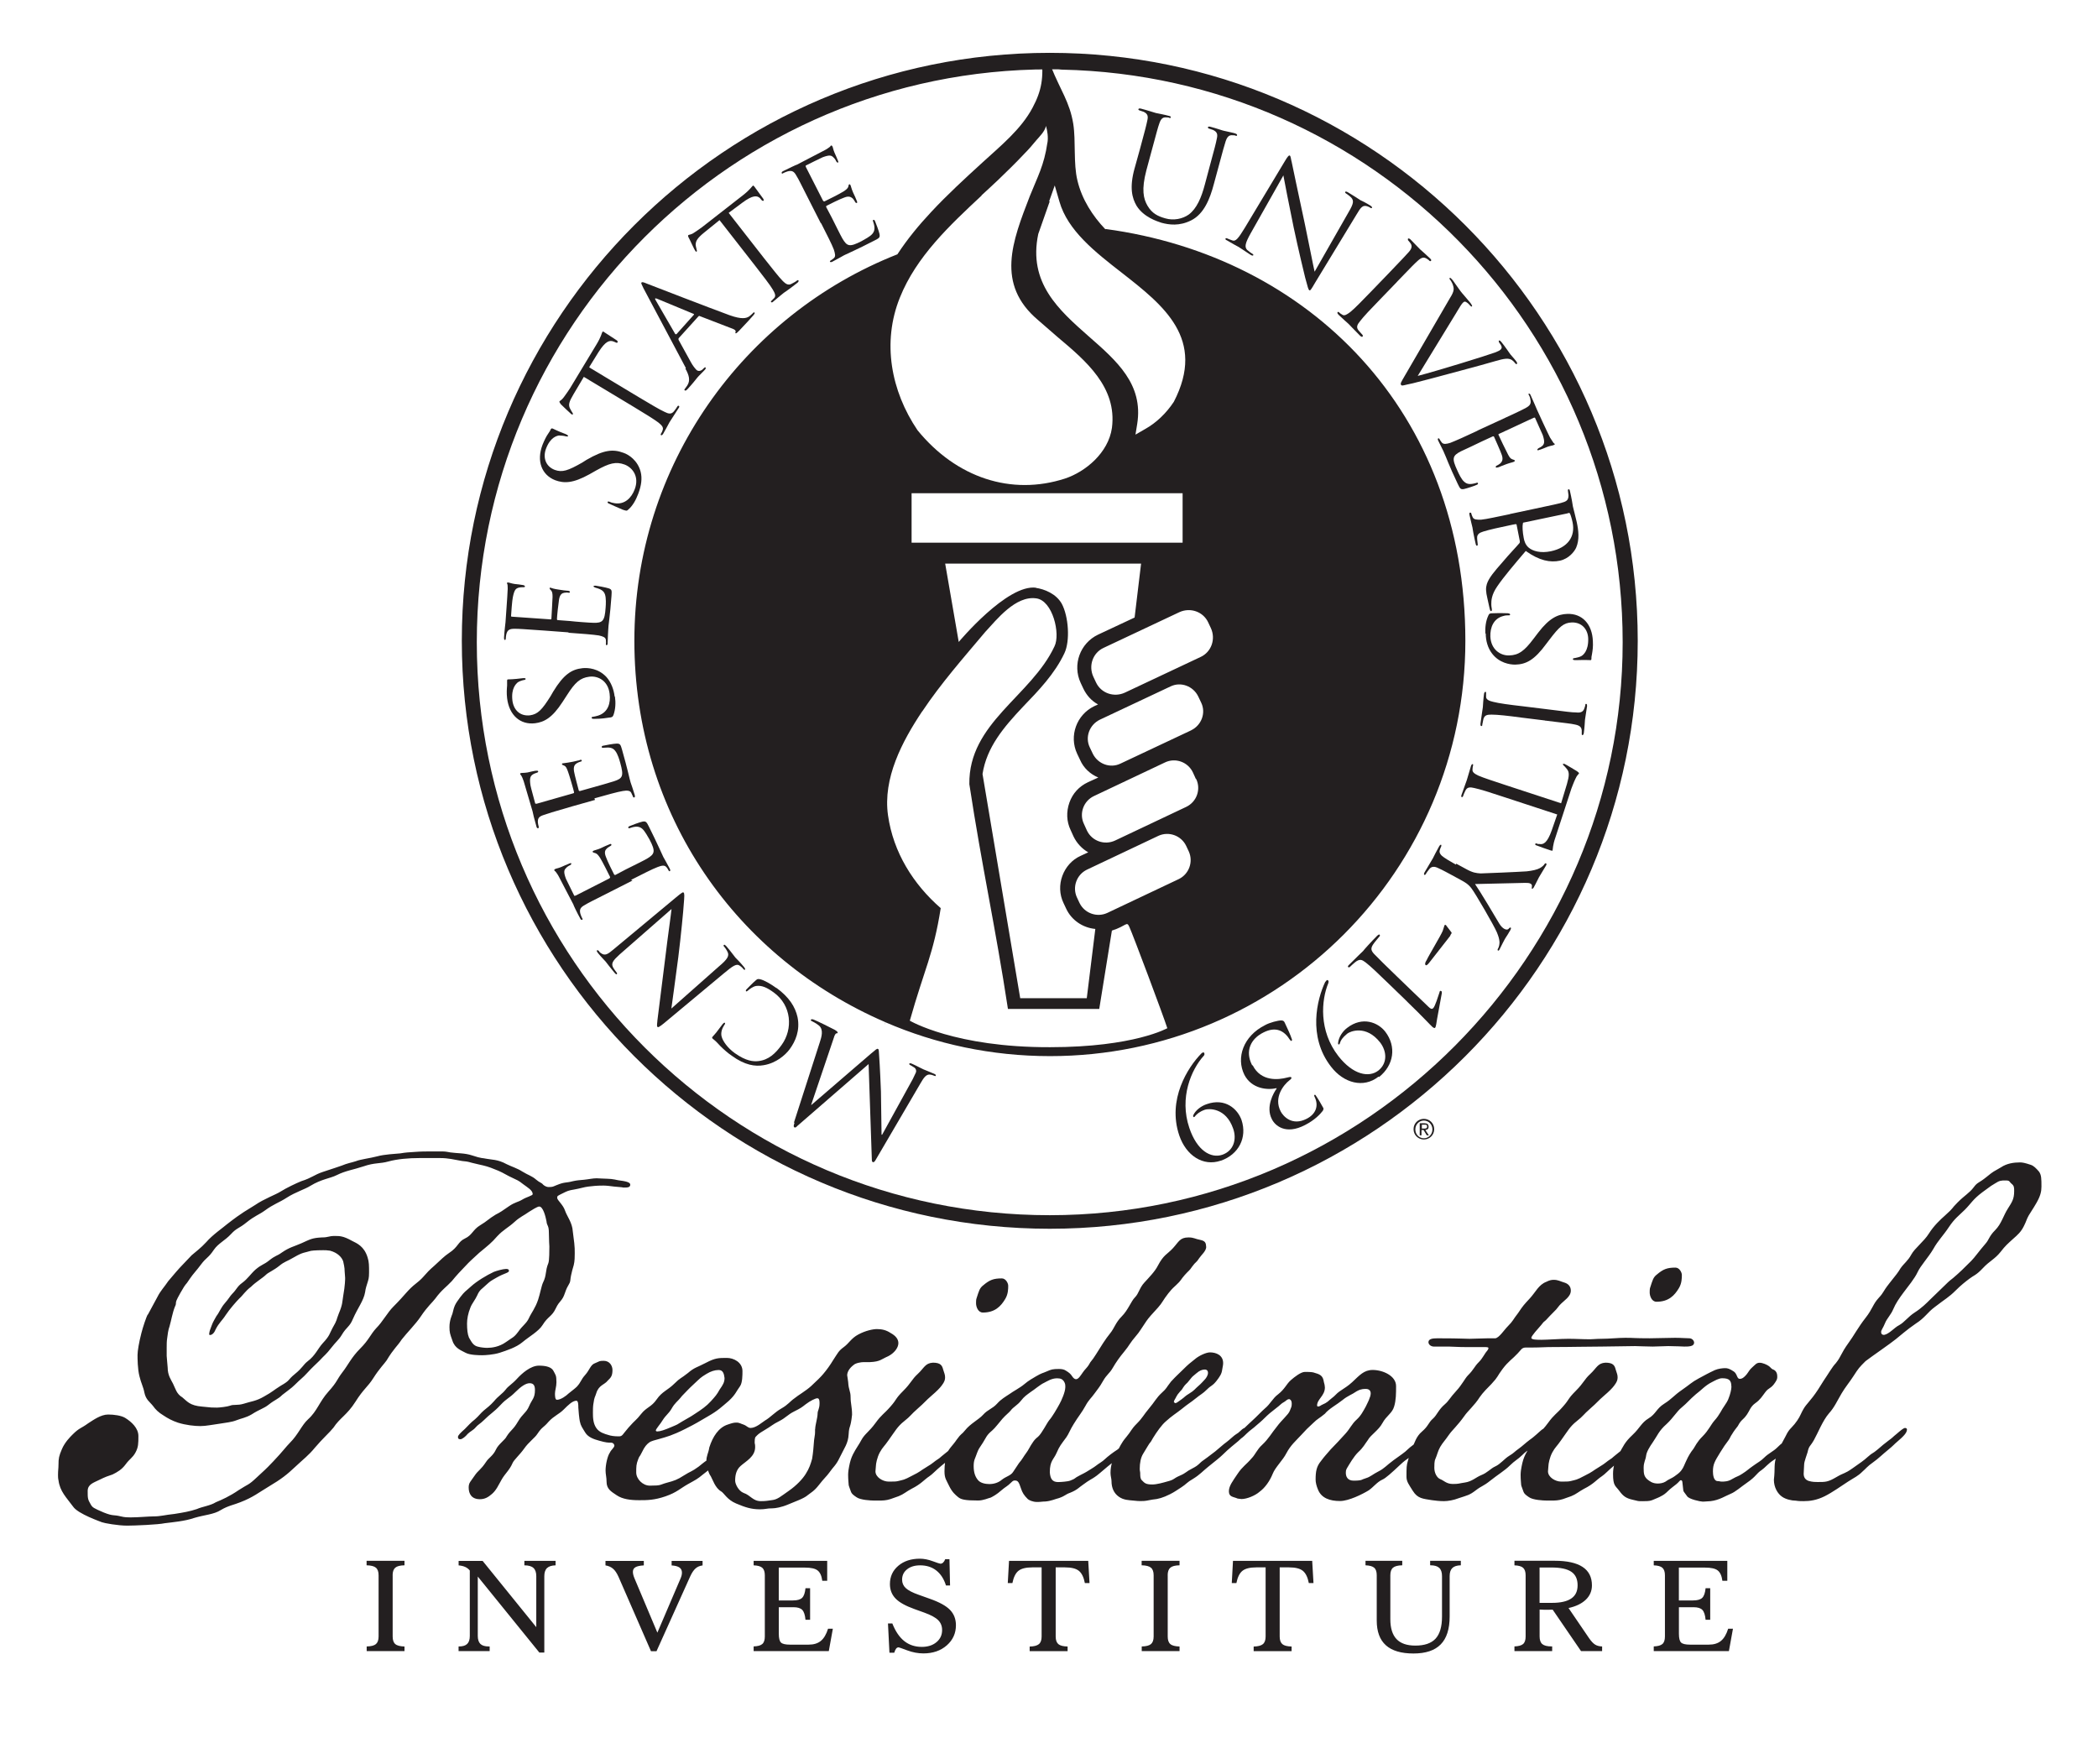 <?xml version="1.0" encoding="UTF-8"?>
<svg id="Layer_1" data-name="Layer 1" xmlns="http://www.w3.org/2000/svg" xmlns:xlink="http://www.w3.org/1999/xlink" viewBox="0 0 486 408.54">
  <defs>
    <style>
      .cls-1 {
        fill: none;
      }

      .cls-2 {
        fill: #231f20;
      }

      .cls-3 {
        clip-path: url(#clippath);
      }
    </style>
    <clipPath id="clippath">
      <rect class="cls-1" x="13.46" y="12.24" width="459.44" height="370.8"/>
    </clipPath>
  </defs>
  <g class="cls-3">
    <path class="cls-2" d="M400.5,382.48l.94-5.19h-1.11c-.41,1.3-.96,2.24-1.67,2.82-.7.58-1.64.87-2.82.87h-4.34c-1.04,0-1.73-.16-2.07-.48-.34-.32-.51-1-.51-2.04v-6.15h3.41c.95,0,1.62.21,2.02.62.4.42.65,1.18.75,2.29h1.07v-7.31h-1.07c-.11,1.08-.36,1.82-.78,2.23-.41.4-1.13.6-2.14.6h-3.27v-7.61h6.06c1.4,0,2.39.22,2.95.67.56.45.92,1.24,1.07,2.39h1.14v-4.62h-17.04v1.04c.94.03,1.61.22,2,.56.39.35.59.93.59,1.74v14.18c0,.82-.19,1.4-.58,1.74s-1.06.53-2.01.56v1.08h17.38ZM359.39,363.11c2.11,0,3.64.33,4.61.99.97.66,1.45,1.7,1.45,3.12s-.49,2.4-1.47,3.07c-.98.67-2.46,1.01-4.45,1.01h-2.89v-8.19h2.74ZM350.82,361.57v1.04c.94.03,1.61.22,2,.56.39.35.59.93.59,1.74v14.18c0,.82-.19,1.4-.58,1.74s-1.06.53-2.01.56v1.08h8.74v-1.08h-.14c-1.01,0-1.72-.18-2.14-.53s-.63-.94-.63-1.78v-6.23c.49.03.85.05,1.09.05.24,0,.47,0,.69,0,.14,0,.35,0,.63-.01.28,0,.49-.01.62-.01l6.56,9.59h4.89v-1.07c-.64-.02-1.19-.16-1.62-.43-.44-.27-.92-.78-1.44-1.54l-4.72-6.93c1.73-.38,3.06-1.03,4.01-1.94.94-.91,1.41-2.02,1.41-3.31,0-1.9-.72-3.32-2.16-4.27-1.44-.95-3.6-1.43-6.46-1.43h-9.32ZM334.04,374.5c0,2.31-.5,4.01-1.49,5.09-1,1.08-2.56,1.61-4.69,1.61-1.95,0-3.41-.5-4.36-1.51-.95-1.01-1.43-2.54-1.43-4.61v-10.17c0-.82.21-1.41.63-1.76.42-.35,1.13-.53,2.13-.55v-1.04h-8.51v1.04c.96.04,1.63.23,2.02.57.39.34.58.92.58,1.74v10.48c0,2.55.7,4.46,2.11,5.73,1.41,1.27,3.54,1.91,6.39,1.91s4.94-.7,6.32-2.11c1.38-1.4,2.07-3.56,2.07-6.46v-9.36c0-.84.21-1.47.62-1.87.41-.4,1.07-.61,1.97-.63v-1.04h-7.11v1.04h.09c.92,0,1.59.2,2.02.6.43.4.64,1.03.64,1.91v9.39ZM285.62,361.57l-.28,5.15h1.07c.27-1.37.74-2.31,1.4-2.84.66-.53,1.73-.8,3.21-.8h2.16v16.02c0,.83-.21,1.41-.63,1.76-.42.35-1.14.54-2.14.56v1.07h8.79v-1.08c-1.02-.02-1.73-.2-2.14-.55-.41-.35-.62-.93-.62-1.76v-16.02h2.15c1.48,0,2.55.26,3.21.8.66.53,1.13,1.48,1.39,2.84h1.08l-.3-5.15h-18.35ZM270.49,364.91c0-.82.21-1.41.62-1.76.41-.35,1.12-.53,2.13-.55v-1.04h-8.78v1.04c1.02.02,1.73.2,2.15.55.42.35.63.93.63,1.76v14.18c0,.83-.21,1.41-.62,1.76-.41.35-1.13.53-2.14.55v1.08s8.76,0,8.76,0v-1.07c-1.02-.03-1.73-.21-2.13-.56-.41-.34-.61-.93-.61-1.76v-14.18ZM233.74,361.57l-.29,5.15h1.07c.28-1.37.74-2.31,1.4-2.84.66-.53,1.73-.8,3.21-.8h2.16v16.02c0,.83-.21,1.41-.63,1.76-.42.35-1.13.54-2.14.56v1.07h8.79v-1.08c-1.01-.02-1.73-.2-2.14-.55-.41-.35-.62-.93-.62-1.76v-16.02h2.15c1.48,0,2.55.26,3.22.8.66.53,1.13,1.48,1.39,2.84h1.08l-.3-5.15h-18.35ZM207.6,381.88c.15-.18.35-.27.58-.27.07,0,.73.23,1.99.7,1.26.47,2.51.7,3.74.7,2.19,0,3.99-.62,5.41-1.86,1.41-1.24,2.12-2.8,2.12-4.67,0-1.42-.46-2.61-1.37-3.55-.91-.94-2.47-1.8-4.66-2.57l-2.63-.94c-1.4-.49-2.39-1.01-2.96-1.54-.57-.53-.85-1.18-.85-1.95,0-.99.38-1.79,1.15-2.4.77-.62,1.78-.92,3.04-.92,1.47,0,2.72.4,3.73,1.19,1.02.8,1.77,1.95,2.24,3.47h.95l-.14-6.09h-.98c-.13.34-.29.6-.48.78s-.4.27-.63.27c-.14,0-.74-.19-1.79-.58-1.05-.39-2.04-.58-2.97-.58-2.05,0-3.72.55-5.01,1.65-1.29,1.1-1.93,2.51-1.93,4.23,0,1.34.44,2.45,1.31,3.35.87.9,2.32,1.7,4.35,2.43l2.33.84c1.52.55,2.58,1.13,3.19,1.74.61.61.91,1.37.91,2.29,0,1.15-.44,2.09-1.31,2.81-.87.73-2.01,1.09-3.4,1.09-1.57,0-2.93-.45-4.05-1.34-1.13-.9-2.05-2.26-2.77-4.08h-1.01l.34,6.77h1.11c.14-.45.29-.77.44-.95M191.99,382.48l.94-5.19h-1.11c-.41,1.3-.96,2.24-1.67,2.82-.7.58-1.64.87-2.82.87h-4.34c-1.04,0-1.73-.16-2.07-.48-.34-.32-.51-1-.51-2.04v-6.15h3.41c.95,0,1.62.21,2.02.62.4.42.65,1.18.75,2.29h1.07v-7.31h-1.07c-.11,1.08-.36,1.82-.78,2.23-.41.4-1.13.6-2.14.6h-3.27v-7.61h6.06c1.4,0,2.39.22,2.95.67.56.45.92,1.24,1.07,2.39h1.14v-4.62h-17.04v1.04c.94.03,1.6.22,2,.56.39.35.59.93.59,1.74v14.18c0,.82-.19,1.4-.58,1.74-.39.35-1.06.53-2.01.56v1.08h17.38ZM152.28,378.2l-5.28-12.53c-.12-.28-.22-.56-.29-.83-.07-.27-.1-.51-.1-.73,0-.48.2-.84.6-1.07.4-.23,1.04-.37,1.93-.42v-1.04h-8.88v1.04c.72.12,1.31.38,1.76.78.46.39.88,1.02,1.27,1.89l7.51,17.21h1.28l7.81-17.34c.38-.83.79-1.44,1.23-1.83.44-.39.98-.62,1.63-.7v-1.04h-7.17v1.04c.82.05,1.42.21,1.81.48.39.27.58.67.58,1.19,0,.2-.03.42-.08.65-.06.24-.15.49-.27.77l-5.35,12.5ZM110.68,365.21l14.26,17.6h1.15v-17.7c0-.84.21-1.47.63-1.87.42-.4,1.08-.61,1.98-.63v-1.04h-7.23v1.04c.96,0,1.66.2,2.1.6.44.4.66,1.03.66,1.91v11.81l-12.43-15.35h-5.56v1.04c.59.05,1.1.17,1.52.36.43.19.78.47,1.07.83v15.15c0,.85-.2,1.47-.61,1.86-.4.39-1.04.58-1.9.58h-.09v1.08h7.2v-1.08h-.21c-.88,0-1.52-.19-1.93-.58-.4-.39-.61-1.01-.61-1.86v-13.74ZM90.95,364.91c0-.82.21-1.41.62-1.76.41-.35,1.12-.53,2.13-.55v-1.04h-8.78v1.04c1.02.02,1.73.2,2.15.55.42.35.63.93.63,1.76v14.18c0,.83-.21,1.41-.62,1.76-.41.35-1.13.53-2.14.55v1.08s8.76,0,8.76,0v-1.07c-1.01-.03-1.73-.21-2.13-.56-.41-.34-.61-.93-.61-1.76v-14.18Z"/>
    <path class="cls-2" d="M466.58,275.93c0,1.92-.57,2.6-1.47,4.06-1.02,1.58-1.47,3.5-2.93,4.97-1.47,1.47-1.36,2.15-2.26,3.16-1.47,1.69-2.48,3.16-3.27,3.95-1.69,1.69-2.6,2.6-4.18,3.95-.45.34-1.02.79-1.69,1.47l-3.73,3.61c-.79.79-1.92,1.92-3.5,2.93-1.58,1.02-2.37,2.26-3.61,2.94-1.13.56-2.26,2.03-3.5,2.26-.45,0-.68-.23-.68-.68s.45-.9.9-2.03,1.36-1.92,1.92-3.27c.57-1.35,1.36-2.48,2.37-3.84,1.02-1.36,2.6-3.27,3.27-4.74.68-1.47,2.48-3.39,3.61-5.31,1.13-2.03,2.26-3.05,3.61-5.08,1.35-2.03,2.26-2.6,3.73-4.06,1.47-1.47,1.81-2.37,4.07-4.06,2.26-1.69,2.03-1.47,2.93-2.03,1.02-.68,1.47-.68,2.37-.68,1.13,0,.79.23,1.47.79.57.45.57.9.57,1.69M472.9,274.91c0-1.81,0-2.71-.56-3.5-.68-.79-1.24-1.36-1.92-1.58-1.35-.45-1.92-.56-2.48-.56-1.47,0-3.05.23-4.4,1.13-1.92,1.13-1.58.79-3.39,2.26-1.81,1.47-2.03,1.13-2.94,2.37-1.02,1.35-2.03,1.81-3.72,3.5-1.69,1.69-.68,1.02-2.94,3.05-1.02.9-2.6,2.37-3.73,4.18s-3.27,3.39-4.07,4.86c-.79,1.47-1.69,2.03-2.48,3.16-.68,1.13-.9,1.35-2.6,3.5-1.69,2.15-1.13,1.92-2.48,3.39-1.36,1.47-1.36,2.48-3.05,4.63-1.69,2.15-2.82,4.29-3.84,5.65-2.03,2.82-1.69,3.16-3.05,4.85-.79.79-1.81,2.6-2.82,4.06-.9,1.47-1.69,2.71-2.48,3.73-1.58,2.03-1.81,1.92-2.82,4.06-.34.79-1.13,2.03-2.14,3.05-1.02,1.02-1.13,1.69-1.92,3.05-.45.79-.68,1.35-1.47,3.39-.79,2.03-.34,2.94-.68,5.64,0,1.81.9,3.27,1.92,3.95.79.56,2.15.9,3.16.9.68.11,1.24.11,1.81.11,1.47,0,3.05-.23,4.86-1.13,1.81-.9,3.84-2.37,5.42-3.39,1.58-1.02,2.26-1.24,3.39-2.37.68-.56,1.02-1.13,2.48-2.15,1.13-.79,2.14-1.81,3.39-2.82s1.47-1.35,2.03-1.81c1.58-1.35,2.37-2.15,2.37-2.94,0-.23-.23-.34-.45-.34-.34,0-1.02.57-1.92,1.35-1.13.9-.68.68-1.92,1.58-1.36,1.02-1.13.9-2.48,2.03-1.35,1.13-1.13.68-2.26,1.69-1.13,1.02-1.69,1.35-3.61,2.71-1.92,1.35-1.81.9-3.73,2.03-1.92,1.13-2.48,1.13-4.29,1.13-.45,0-1.24,0-2.03-.23-.79-.23-1.24-.79-1.24-1.69,0-.79.11-1.47.11-2.15s.68-2.37.79-2.82c.34-1.58.57-1.24,1.47-2.82.9-1.58,2.03-4.52,3.5-6.21,1.24-1.35,1.92-2.93,2.93-4.63.79-1.35,1.92-2.71,2.71-3.95,1.24-1.92,1.35-2.03,2.82-3.5,1.47-1.13,5.76-4.06,7-5.08,1.02-.79,2.48-2.14,4.63-3.61,2.15-1.36,2.71-2.6,4.4-3.84,2.48-1.92,3.27-2.26,4.85-3.84,1.24-1.24,2.26-2.03,3.16-2.71,1.02-.79,1.58-.79,3.16-2.48,1.58-1.69,2.71-2.03,4.07-3.73,1.13-1.47,1.69-1.92,2.93-3.05,1.02-.9,1.81-1.58,2.48-2.94.68-1.35.56-1.47,1.13-2.48.45-.79.9-1.35,1.81-2.94.9-1.58,1.13-2.6,1.13-3.72M401.09,321.2c0,.68-.34,1.92-.57,2.48-.23.79-.79,1.58-1.02,1.92-.68.9-1.13,2.15-2.37,3.5-.79.9-1.36,2.26-2.71,3.61-1.36,1.35-1.69,2.26-2.15,2.93-.57.68-1.24,1.81-1.58,2.6-.45.9-.68,1.69-1.13,2.26-.23.34-.56.68-1.02,1.02-.45.34-.9.68-1.36.9-.45.23-.9.45-1.35.79-.57.34-1.24.45-1.81.45-1.24,0-1.92-.56-2.48-1.02-.68-.68-.79-1.24-.79-2.6s.45-1.81.57-2.82c.11-.9.79-2.03,1.58-3.16,1.02-1.47,1.36-2.6,3.16-4.18,1.58-1.47,2.37-2.94,3.5-3.84,1.36-1.13,1.69-1.69,3.27-3.05,1.36-1.02,2.15-2.03,3.73-2.82.68-.34,1.58-.9,2.37-.9,1.58,0,2.14.45,2.14,1.92M417.46,330.79c-.56,0-1.24.9-2.03,1.47-.68.45-.9.68-1.81,1.47-.79.68-.68.34-1.92,1.58-.9.9-2.03,1.35-3.05,2.37-.79.79-1.35,1.02-2.6,1.92-1.13.79-1.24,1.02-2.48,1.81-1.02.68-1.02.45-2.37,1.24-.9.56-1.81.56-2.37.56-.45,0-.45-.11-.9-.11-1.02,0-1.13-1.58-1.13-2.26,0-1.69.45-2.37,1.69-4.4,1.13-1.81.79-1.24,1.92-2.82.34-.45.45-.9.79-1.35.45-.79,1.02-1.47,1.36-1.92.9-1.69,1.13-1.24,2.14-2.71.56-.79.79-1.81,1.92-2.6,1.13-.79,1.58-1.58,2.26-2.48.9-1.24,1.36-.79,2.37-2.37.45-.68.45-.9.45-1.35s-.11-1.24-.9-1.58c-.45-.11-.68-.56-1.02-.79-.45-.34-1.47-.79-2.14-.79-.79,0-1.02.45-1.69,1.02-.68.56-.9,1.13-1.36,1.69-.57.68-1.02,1.02-1.58,1.02-.68,0-.56-1.13-1.36-1.69-1.02-.68-1.47-.79-2.03-.79s-1.58.11-2.37.45c-1.69.79-2.03,1.02-3.73,1.92-1.69.9-2.14,1.47-3.95,2.71-1.81,1.24-2.26,2.03-4.06,3.16-1.81,1.13-1.92,2.37-3.61,3.39-1.69,1.02-2.03,2.26-3.73,3.84-1.81,1.69-2.14,2.6-3.27,4.63-.9,1.58-1.24,2.94-1.24,4.4,0,2.82.56,2.71,1.47,3.95.9,1.24,1.58,1.69,3.05,2.03,1.47.34,1.13.34,2.37.34.68,0,1.58,0,2.14-.23,1.02-.45,1.47-.56,2.26-1.02.45-.23.9-.56,1.47-1.13.57-.56,1.36-1.13,1.92-1.58.57-.45.79-.9,1.02-.9.45,0,.34.57.45,1.24.23,1.69-.11.9,1.02,2.48.45.68,3.05,1.24,3.61,1.24,0,0,.45,0,1.81-.11,2.03-.23,3.5-1.24,4.63-1.69,1.13-.45,2.37-1.58,3.84-2.6,2.14-1.47,2.03-2.03,3.39-2.94.68-.45,1.47-1.47,2.71-2.26,1.24-.79,1.69-1.47,2.71-2.37,1.35-1.24,1.81-1.47,2.37-2.03.56-.56,2.03-1.81,2.03-2.71,0-.11-.11-.34-.45-.34M389.6,295.33c0-.56-.56-1.69-1.47-1.69-1.92,0-2.82.34-4.29,1.58-.9.68-1.02,1.35-1.58,3.05-.11.23-.11.9-.11,1.13,0,.79.45,2.15,1.58,2.15,2.82,0,4.18-1.47,5.19-3.16.68-1.13.68-2.37.68-3.05M382.62,331.25c0-.34-.11-.45-.45-.45s-.68.23-1.69,1.13-1.13.79-2.37,1.92c-1.24,1.13-1.81,1.58-2.82,2.37-1.02.79-1.92,1.58-1.92,1.58-1.58,1.02-1.24,1.02-2.93,2.03-1.69,1.02-1.36,1.02-3.39,2.03-1.92,1.02-1.92.9-3.27,1.24-.45.11-1.02.11-2.14.11-1.36,0-3.05-1.02-3.05-2.37,0-.34.11-1.02.11-1.35s.23-1.81.9-3.05c.68-1.24,1.02-1.35,2.03-2.82,1.47-2.03,2.03-3.16,3.61-4.4,1.58-1.24,1.47-1.47,3.16-2.94,1.69-1.47,1.69-1.69,3.27-3.05q1.58-1.35,2.26-2.26c.68-.9.79-1.35.79-1.92,0-.68-.23-1.02-.45-1.81-.23-.9-.56-1.58-2.37-1.58-1.81.11-2.03,1.24-3.5,2.6-1.47,1.35-1.47,2.03-3.39,3.95-1.92,1.92-1.35,1.81-2.94,3.61-1.58,1.81-2.03,1.81-3.5,3.84-1.47,2.03-2.48,2.48-3.27,3.95-.45.9-1.24,1.92-1.92,3.27-.45.9-.68,1.69-.9,2.82-.11.45-.23,1.35-.23,1.92,0,1.13.11,2.03.11,2.14,0,.34.11.57.23.9.45,1.13.23,1.24,1.58,2.15.9.68,3.39.79,4.06.79h1.24c.68,0,1.58,0,2.6-.34l1.92-.68c1.13-.45,1.69-1.02,2.93-1.69,2.26-1.13,2.82-2.03,4.18-2.94.68-.45,1.36-1.24,2.71-2.37,1.36-1.13,1.24-.9,2.82-2.26,0,0,.9-1.02,1.92-1.81,1.02-.79,1.81-1.47,2.71-2.37,1.02-1.02,1.35-1.36,1.35-1.92M331.91,328.65c-1.02.9-1.02,1.69-2.48,2.94-1.47,1.24-1.69,2.71-2.26,3.61-.57.9-.68,2.15-1.02,3.16-.34,1.02-.34,1.69-.34,3.73,0,1.13.56,1.81,1.47,3.27,1.13,1.81,2.37,1.81,4.4,2.15.9.11,1.69.23,2.82.23.9,0,2.26-.23,3.39-.68,2.03-.68,2.48-.68,3.95-1.81,1.47-1.13,1.69-.9,3.39-2.26,1.69-1.35,3.39-2.37,4.52-3.5,1.13-1.13,1.92-1.47,2.82-2.37.9-.9,1.24-1.02,2.03-1.69l2.37-2.15c.9-.9,1.47-1.58,1.47-1.92,0-.23,0-.57-.34-.57-.68,0-1.36.79-2.15,1.47-.57.45-.57.56-1.69,1.35-.9.68-1.58,1.35-2.37,1.92-1.13.79-1.13,1.02-2.26,1.69-1.13.68-2.03,1.92-3.27,2.48-1.02.45-1.81,1.47-3.27,2.03-1.13.45-2.14,1.47-3.73,1.69-1.58.23-1.35.34-2.82.34s-2.03-.79-2.93-1.13c-.79-.34-1.35-1.47-1.35-2.6,0-.56,0-1.58.23-2.03.45-1.02.56-1.81,1.13-2.82.68-1.13,1.02-1.35,2.03-2.82.79-1.13,1.92-2.03,3.61-4.4.68-1.02,2.37-2.48,3.5-4.29.68-1.02,2.03-2.37,2.71-3.05,1.69-1.81,1.24-1.69,2.6-3.5,1.35-1.81,2.26-2.26,3.5-3.61.79-.79.9-1.36,1.92-1.36h1.58c1.81,0,2.71-.11,4.63-.11,4.4,0,7.9-.11,11.4-.11,2.71,0,5.19-.11,7.68-.11.45,0,2.82.11,4.06.11s2.48-.11,3.61-.11c1.24,0,3.73.11,3.73.11.45,0,1.02,0,1.47-.11.56-.11.79-.45.79-.79,0-.45-.45-1.02-1.13-1.02s-1.92-.11-3.27-.11c-1.92,0-4.07.11-5.87.11-3.84,0-3.5-.11-5.65-.11-1.69,0-3.73.23-5.53.23-1.24,0-1.92.11-2.6.11-1.92,0-3.27-.11-5.08-.11s-4.86.23-6.21.23c-1.02,0-2.37,0-2.37-.45s1.58-2.15,2.26-2.94c1.13-1.47.23-.11,2.03-2.14,1.92-1.92,1.24-1.24,2.26-2.48,1.02-1.13,2.6-1.92,2.6-3.39,0-1.02-.68-1.58-1.36-1.81-1.13-.34-1.58-.68-2.6-.68-.56,0-1.02.11-1.69.45-1.81.68-2.48,2.37-3.84,3.84-1.36,1.47-1.58,1.69-2.71,3.39-1.24,1.58-1.13,1.81-2.37,3.05-.9.9-2.03,2.71-2.94,2.82h-1.92c-1.24,0-2.93.11-4.06.11-1.24,0-2.15-.11-6.55-.11h-1.02c-.9,0-1.92.11-1.92.9,0,.45.45,1.02,1.36,1.02h3.61c.9,0,1.69.11,3.84.11h4.07c.56,0,1.02,0,1.02.23s-.23.56-.34.68c-.45.45-1.02,1.69-1.81,2.48-1.24,1.24-1.13,1.69-2.6,3.16-.68.68-1.35,2.14-2.71,3.61-1.47,1.58-1.69,2.26-2.6,3.05-1.58,1.35-1.81,2.48-2.82,3.39M331.97,332.71c.34-.34.9-1.02.9-1.35s0-.57-.45-.57c-.34,0-.68.34-1.58,1.13-1.02.9-1.58,1.24-2.37,1.92-.79.68-1.81,1.35-2.26,1.81-.9.9-1.69,1.35-3.39,2.6-1.69,1.24-2.14,1.92-3.5,2.6-1.35.68-1.81,1.24-2.93,1.58-1.35.45-.45.23-1.24.45-.57.11-1.24.11-1.58.11-1.47,0-1.81-1.02-1.81-1.81,0-.34,0-.57.23-1.02.68-1.13,1.58-2.71,2.6-3.73,1.24-1.13,1.58-1.92,2.26-2.82.68-1.24,2.48-2.26,3.39-3.95.9-1.69,2.26-2.26,2.71-3.84.45-1.47.45-3.05.45-4.74,0-2.37-3.05-3.73-5.42-3.73-2.03,0-3.05,1.24-4.74,2.82-1.13,1.02-1.47,1.13-2.94,2.15-.68.45-1.02,1.02-1.81,1.58-.9.68-.79.9-2.37,1.58,0,0-.45.34-.79.34-.11,0-.23-.11-.23-.23,0-1.47,1.81-2.26,1.81-4.18,0-.34-.11-.9-.23-1.24-.23-1.58-.9-1.81-2.48-2.26-.57-.11-1.35-.11-1.92-.11-.9,0-2.37,1.13-3.27,1.92-1.02.9-1.36,2.03-2.94,3.27-1.24.9-1.81,2.26-3.05,3.27-.79.68-1.92,1.92-2.93,2.82,0,0-1.47,1.35-1.92,1.81-1.13,1.13-1.69,1.58-1.69,1.92s.23.56.45.56c.56,0,1.02-.45,1.81-1.24.79-.79,1.69-1.35,2.15-1.81.79-.68,1.24-1.02,2.14-1.92q1.02-1.02,2.37-2.03c1.36-1.02,1.36-1.24,2.03-1.58.45-.23.68-.68,1.24-.68,0,0,.56.11.56,1.02,0,.79-.11.79-.45,1.69-.34.9-1.81,2.03-3.05,3.73-1.13,1.35-1.81,2.71-3.39,4.18-1.13,1.02-1.58,2.26-2.37,3.05-1.35,1.58-2.14,1.92-3.27,3.61-1.13,1.69-2.03,2.82-2.03,4.06,0,1.36,1.02,1.24,2.03,1.69.11,0,.68.11.9.11,1.24,0,3.16-.79,4.18-1.69,1.24-.9,2.37-2.48,3.05-4.18.57-1.47,2.37-3.16,3.16-4.74,1.02-1.92,2.15-2.82,3.5-4.29,1.36-1.47,1.02-1.13,2.71-2.71,1.02-1.02,1.36-1.02,2.71-2.15.9-1.13,2.82-2.15,4.07-3.16,1.24-1.02,2.14-1.24,3.27-2.03.45-.23.9-.56,2.14-.56.79,0,1.13.45,1.13,1.02,0,.34-.11.79-.23,1.02-.23.79-.56,1.24-.9,2.03-.57,1.02-1.13,2.15-2.14,3.05-1.13,1.02-1.47,2.03-2.6,3.27-1.36,1.47-2.15,2.37-3.39,3.61-1.24,1.47-1.24,1.35-2.26,2.71-1.02,1.24-1.24,2.37-1.24,4.29q0,1.02.57,2.37c.79,1.92,2.71,2.6,5.08,2.6,2.03,0,5.19-1.58,6.66-2.48,1.13-.79,1.92-1.92,3.16-2.48.79-.34,2.14-1.58,4.07-3.39,1.92-1.81,2.03-1.35,3.84-3.16,1.24-1.24,2.6-2.15,3.84-3.5M279.15,317.25c.34,0,.68.23.68.79s-.45,1.24-.79,1.58c-.34.34-.79.9-1.47,1.47-.68.56-.9,1.02-2.03,1.69-1.13.68-1.02.79-1.81,1.35-.68.45-1.13.9-1.47.9-.11,0-.34-.22-.34-.34,0-.23.56-1.02.56-1.13.34-.57.23-.45.9-1.24.68-.68.34-.45,1.02-1.35.68-.79.34-.23,1.13-1.24.9-1.13.56-.68,1.58-1.58.79-.68,1.36-.9,2.03-.9M266.16,326.28c-1.24,1.47-1.47,2.15-2.82,3.5s-1.24,1.69-2.48,3.16c-1.24,1.47-1.36,2.15-2.26,3.61s-1.35,3.05-1.35,4.63c0,.79.23,1.35.23,1.92,0,1.58.57,2.82,1.69,3.61s2.26.79,3.39.9c1.13.11,1.02.11,1.69.11,1.24,0,1.35-.11,2.71-.34,1.35-.11,2.48-.45,4.06-1.24,1.13-.56,1.69-1.02,2.6-1.58,1.24-.79,1.24-1.13,2.82-2.03,1.47-.9,2.26-1.81,3.39-2.71,1.81-1.47,2.71-2.15,3.39-2.82,1.47-1.47,2.82-2.48,3.61-3.16.79-.68,2.03-1.92,2.03-2.71,0-.11-.11-.34-.45-.34-.45,0-.79.45-1.58,1.13,0,0-.9.56-1.24.9-.34.34-1.47,1.24-1.47,1.24-.79.56-1.35,1.13-2.6,2.15-1.13.9-2.71,2.03-2.71,2.03-1.02.68-1.02,1.13-2.6,1.92-1.58.79-1.36,1.02-2.93,1.69-1.58.68-1.13.9-2.94,1.35-.79.23-2.37.68-3.39.68-1.58,0-1.81-.34-2.48-1.02-.34-.34-.34-1.02-.34-1.58,0-.34-.11-.56-.11-1.02,0-1.36.23-2.6.79-3.5l1.02-1.69c.79-1.35.45-.45,1.24-1.92.9-1.47,2.03-3.05,2.94-3.84,1.47-1.35,2.48-1.92,3.61-2.82,1.81-1.47,2.03-1.47,3.28-2.48,1.24-1.02,1.69-1.13,2.71-2.15s1.13-.68,2.15-1.92c.79-1.02,1.24-1.69,1.35-2.6.11-.79.23-1.02.23-1.58,0-1.81-1.58-2.48-3.05-2.48-.9,0-2.6.79-3.5,1.58-1.13.9-1.47,1.13-2.82,2.48-1.36,1.36-1.24,1.13-2.71,2.71-1.24,1.58-.9,1.47-2.14,2.6-1.24,1.13-1.69,2.15-2.94,3.61M246.77,321.42c0,1.02-.9,3.05-1.35,3.84-.56,1.02-1.58,2.82-2.37,3.73-.56.68-1.69,3.05-2.6,3.84-.45.34-.9.79-1.24,1.35-.57.79-1.02,1.81-1.47,2.37-.68.9-.9,1.47-1.69,2.37l-1.35,2.03c-.57.9-1.58,1.02-2.6,1.81-.79.68-1.81,1.02-2.93,1.02-.9,0-2.03-.22-2.6-.9-.68-.79-1.02-1.81-1.02-3.27s.34-1.69.79-3.05c.34-.9.45-1.02,1.35-2.37.79-1.24.79-1.69,2.15-2.82.68-.57,1.58-1.81,2.37-2.71.79-.9,1.58-1.47,1.92-1.92.57-.79,1.58-1.24,2.37-2.26.79-1.02,1.35-1.35,2.26-2.03.9-.56,2.15-1.69,3.16-2.15.68-.34,1.69-1.02,2.94-1.02.9,0,1.24.23,1.58.68.34.56.34.79.34,1.47M279.39,288.8c0-1.02-.34-1.36-1.35-1.58-1.24-.23-1.47-.57-2.71-.57-2.03,0-2.26,1.02-3.61,2.48-1.35,1.47-2.14,1.47-3.5,4.06-.68,1.35-2.03,2.71-3.16,3.95-1.13,1.24-1.24,2.48-2.15,3.39-.9.9-1.58,2.93-3.05,4.4-1.47,1.47-1.69,2.71-2.71,3.95-1.02,1.24-2.15,3.05-3.27,4.86-1.13,1.81-1.02,1.24-1.69,2.48-.34.56-.9,1.02-1.35,1.69-.56.79-1.02,1.58-1.58,1.58q-.45,0-.9-.68c-.34-.56-.79-.9-1.35-1.24-.45-.34-1.02-.45-1.69-.45-1.47,0-1.81.11-2.82.56-1.02.45-1.13.34-2.48,1.13-.57.34-1.81,1.02-2.71,1.81-.9.79-2.82,1.81-3.39,2.26-1.02.68-2.03,1.24-2.93,2.26-1.13,1.24-2.15,1.35-3.27,2.6-1.02,1.13-2.93,2.03-4.18,3.61-.79,1.02-.79.56-1.92,2.14-.9,1.36-1.92,2.15-2.26,3.27-.34,1.02-.57,2.48-.57,4.06,0,1.69.45,2.03,1.13,3.5.68,1.35,1.35,1.92,2.03,2.48.68.56,1.58.79,4.63.79,1.24,0,2.37-.56,2.93-.68.45-.23,1.35-.68,2.48-1.69.9-.79,1.36-.9,2.26-1.81.45-.45.57-.45.9-.45.68,0,.9.45,1.35,1.81.34,1.02.68,1.58,1.58,2.48.23.23,1.13.68,2.15.68s1.13-.11,1.92-.11c1.35-.11,2.26-.57,3.16-.79,1.58-.56,1.35-.79,2.6-1.24,1.69-.68,2.03-1.24,3.05-1.92,1.35-1.02,2.14-1.35,2.6-1.69.56-.34,1.58-1.24,3.05-2.48,1.47-1.24,1.47-1.02,2.26-1.81,0,0,1.13-.79,2.15-1.81q.9-.9,1.81-1.58c1.02-.79,1.47-1.35,1.81-1.69.56-.45,1.02-1.24,1.02-1.58,0-.23-.11-.45-.45-.45-.56,0-1.92,1.47-3.05,2.26-1.24.79-1.81,1.58-2.82,2.37-.79.68-.68.45-2.03,1.47-1.35,1.02-1.47,1.35-2.37,1.92-.9.56-1.02.79-2.15,1.47-1.13.68-1.02.68-2.6,1.47-1.58.79-.79.68-2.26,1.24-.57.23-2.26.34-2.82.34-1.35,0-1.81-.79-1.92-2.26,0-2.71.9-2.93,1.58-4.52.68-1.58,1.02-1.92,2.26-3.61.56-.79.9-1.81,1.69-3.05,1.02-1.69,1.92-2.71,2.71-4.18.79-1.47,1.35-1.81,2.15-2.94.79-1.13,1.02-1.24,1.92-2.82.9-1.58,1.47-1.69,2.26-3.05.79-1.36,1.58-2.48,2.71-3.84,1.13-1.35,1.24-1.92,2.71-3.61.79-.9,1.13-1.58,2.37-3.39.45-.68,1.35-1.69,2.71-3.16,1.02-1.13,1.13-1.69,2.37-3.27.68-.79.57-.79,1.81-1.92,1.24-1.13,1.02-1.24,2.03-2.37.9-1.02,1.02-.9,1.69-1.92.9-1.24.9-.79,1.69-2.03.45-.68,1.58-1.58,1.58-2.6M233.55,297.83c0-.57-.56-1.69-1.47-1.69-1.92,0-2.82.34-4.29,1.58-.9.68-1.02,1.35-1.58,3.05-.11.23-.11.9-.11,1.13,0,.79.45,2.15,1.58,2.15,2.82,0,4.18-1.47,5.19-3.16.68-1.13.68-2.37.68-3.05M226.84,331.25c0-.34-.11-.45-.45-.45s-.68.23-1.69,1.13c-1.02.9-1.13.79-2.37,1.92-1.24,1.13-1.81,1.58-2.82,2.37-1.02.79-1.92,1.58-1.92,1.58-1.58,1.02-1.24,1.02-2.94,2.03-1.69,1.02-1.35,1.02-3.39,2.03-1.92,1.02-1.92.9-3.27,1.24-.45.11-1.02.11-2.14.11-1.35,0-3.05-1.02-3.05-2.37,0-.34.11-1.02.11-1.35s.23-1.81.9-3.05c.68-1.24,1.02-1.35,2.03-2.82,1.47-2.03,2.03-3.16,3.61-4.4,1.58-1.24,1.47-1.47,3.16-2.94,1.69-1.47,1.69-1.69,3.27-3.05q1.58-1.35,2.26-2.26c.68-.9.79-1.35.79-1.92,0-.68-.23-1.02-.45-1.81-.23-.9-.57-1.58-2.37-1.58-1.81.11-2.03,1.24-3.5,2.6-1.47,1.35-1.47,2.03-3.39,3.95-1.92,1.92-1.35,1.81-2.93,3.61-1.58,1.81-2.03,1.81-3.5,3.84-1.47,2.03-2.48,2.48-3.27,3.95-.45.9-1.24,1.92-1.92,3.27-.45.9-.68,1.69-.9,2.82-.11.45-.23,1.35-.23,1.92,0,1.13.11,2.03.11,2.14,0,.34.11.57.22.9.45,1.13.23,1.24,1.58,2.15.9.68,3.39.79,4.06.79h1.24c.68,0,1.58,0,2.6-.34l1.92-.68c1.13-.45,1.69-1.02,2.94-1.69,2.26-1.13,2.82-2.03,4.18-2.94.68-.45,1.35-1.24,2.71-2.37,1.35-1.13,1.24-.9,2.82-2.26,0,0,.9-1.02,1.92-1.81,1.02-.79,1.81-1.47,2.71-2.37,1.02-1.02,1.35-1.36,1.35-1.92M188.81,331.02c0,1.24,0,1.13-.23,2.6-.11,1.58-.23,2.93-.45,4.29-.34,1.24-.68,2.26-1.47,3.5-.68,1.13-2.15,2.71-3.95,3.95s-2.6,2.03-3.95,2.15c-.9.11-1.24.23-2.48.23-1.92,0-2.37-1.36-4.06-1.92-1.13-.45-1.92-2.03-1.92-2.82,0-1.24.23-2.48,1.24-3.39,1.24-1.13,3.39-2.15,3.39-4.4,0-.9-.11-.56-.11-1.13,0-.23,0-1.02.23-1.24.45-.45.56-.68,1.92-1.47,1.92-1.13,1.92-1.36,3.5-2.15,1.58-.79,1.92-1.47,3.5-2.26,1.58-.79,1.69-.9,2.71-1.69,1.02-.79,2.26-1.36,2.6-1.36.23,0,.57,0,.57,1.13,0,1.35-.45,1.69-.45,2.37,0,1.02-.56,2.71-.56,3.61M208.11,311.15c0-.9-.56-1.69-1.81-2.37-1.02-.68-2.03-.9-3.16-.9-.9,0-2.6.34-4.29,1.24-1.69.9-2.15,2.03-3.39,2.93-1.24.9-1.36,1.36-2.48,3.05q-1.02,1.69-2.26,3.16c-.45.56-1.58,1.69-2.82,2.82-1.24,1.13-3.05,2.15-3.84,2.82-1.13.79-1.47,1.47-3.05,2.37-1.58.9-2.48,2.03-3.84,2.82-.56.34-2.03,1.69-3.27,1.69-.68,0-.79-.45-1.69-.79-.45-.11-.9-.45-1.58-.45s-1.02.11-2.03.45c-2.14.68-3.5,2.82-4.29,5.31-.23,1.47-.68,1.81-.68,3.27,0,.79.45,2.71,1.02,3.39.45.79,1.02,2.71,2.37,3.5.68.34,1.35,1.92,3.5,2.82,2.15.9,3.5,1.35,5.53,1.35,1.35,0,1.47-.23,2.93-.23.57,0,2.03-.22,3.61-.9,1.58-.68,3.61-1.35,4.52-2.15.68-.56,1.47-.9,2.6-2.37,1.13-1.47,1.81-2.03,2.37-2.82,1.02-1.47,1.58-1.69,2.48-3.61,1.02-2.14,1.92-3.16,2.03-5.31.11-2.15.45-1.24.79-4.52,0-1.81-.34-2.6-.34-4.06s-.45-1.58-.56-3.5c0-.23-.23-1.47-.23-1.58,0-.79.56-1.69,1.47-2.37.45-.45,1.69-.68,2.37-.68h1.47c2.37-.11,2.6-.68,4.18-1.36,1.35-.68,2.37-1.92,2.37-3.05M137.47,325.15c.23-1.69.34-1.35.68-2.48.56-1.81,1.92-1.92,2.6-2.82.68-.68,1.13-1.02,1.13-2.48,0-1.02-.68-2.14-2.03-2.14-1.13,0-.9.11-2.03.56-1.02.34-1.24,1.58-2.26,2.71-1.02,1.13-.9,1.58-1.92,2.71-.45.45-1.24,1.02-1.92,1.58-.57.56-1.81,1.47-2.71,1.47-.45,0-.45-1.02-.45-1.47,0-.68.34-1.58.34-2.6,0-1.69-.23-1.69-.68-2.6-.45-.9-1.69-1.24-3.39-1.24-1.92,0-3.95,1.81-5.08,3.05-1.13,1.24-2.03,1.69-2.6,2.48-.79,1.02-1.81,1.58-2.71,2.71-.9,1.02-1.69,1.58-2.37,2.15-.79.68-1.13,1.24-2.03,2.03-1.02.79-1.58,1.47-2.37,2.26-1.02.9-1.58,1.47-1.58,1.81,0,.23,0,.56.56.56.45,0,1.24-.68,1.69-1.24.56-.56,1.35-.9,1.81-1.47.56-.68,1.13-.9,1.92-1.69,1.58-1.58,2.26-1.81,3.84-3.5,1.58-1.69,1.92-1.47,3.5-3.05,1.24-1.24,2.37-2.03,3.27-2.03,1.02,0,1.24.68,1.24,1.58,0,1.92-.68,2.15-1.35,3.73-.68,1.58-1.47,1.69-2.6,3.61-1.13,1.92-1.58,1.81-2.6,3.39-.34.79-1.92,1.81-2.48,3.05-.68,1.47-1.69,1.92-2.26,2.82-1.35,2.03-1.81,1.92-2.71,3.27s-1.35,1.58-1.35,2.71c0,1.47.68,2.71,2.6,2.71,1.13,0,1.92-.45,2.82-1.24,1.02-.9,1.47-2.03,2.26-3.39.79-1.35,1.81-2.15,2.48-3.73.34-.79,1.58-1.81,2.71-3.39,1.02-1.47,2.48-2.48,3.05-3.39,1.13-1.69,1.35-1.35,2.6-2.82,1.24-1.35,2.37-1.69,3.5-2.82,1.02-1.02,2.03-2.03,2.93-2.03.45,0,.45,1.02.45,1.58,0,.45.23,2.71.34,3.16.23,1.13.57,1.47,1.24,2.6.68,1.13,2.03,1.58,3.27,1.92,1.58.45,2.03.45,2.71.45.56,0,.79.45.79.68,0,.45-.79,1.02-1.02,1.58-.57.79-1.02,2.82-1.02,4.18,0,.9.23,1.58.23,2.6,0,1.69,1.02,2.26,2.37,3.16,1.35.9,3.16,1.13,5.19,1.13,1.81,0,3.5,0,6.1-.9,2.6-.9,3.39-1.81,5.19-2.82,1.81-1.02,2.15-1.13,3.5-2.26.68-.56,1.81-1.35,2.48-2.03.68-.68,2.14-1.81,2.82-2.48,1.47-1.47,2.82-2.48,3.61-3.16.79-.68,2.03-1.92,2.03-2.71,0-.11-.11-.34-.45-.34-.45,0-.79.45-1.58,1.13,0,0-.9.68-1.24,1.02-.34.34-1.47,1.13-1.47,1.13-.79.56-1.35,1.13-2.6,2.15-1.13.9-2.71,2.03-2.71,2.03-.57.34-1.47,1.13-1.92,1.47-1.69,1.24-1.81,1.02-3.39,2.03-1.58,1.02-2.26,1.24-3.95,1.69-1.69.45-1.13.68-3.95.68-1.69,0-3.16-1.58-3.16-3.05,0-1.35,0-1.92.45-3.05.45-1.13.11-.11.9-1.69.57-1.24,1.13-1.81,1.58-2.15.56-.45,1.35-.56,2.48-.9,1.58-.45,2.94-.79,5.87-2.26,2.93-1.47,2.93-1.58,5.31-2.94,2.37-1.35,3.27-2.26,4.86-3.61,1.58-1.47,1.69-2.15,2.6-3.39.56-.79.56-2.6.56-3.5,0-2.03-2.03-3.05-3.61-3.05-1.92,0-2.71,0-4.85,1.13-2.15,1.13-2.6,1.02-4.18,2.37-1.69,1.35-1.69,1.02-3.16,2.48-1.47,1.47-2.82,1.81-4.06,3.61-1.24,1.81-2.37,1.81-3.61,3.39-1.24,1.58-1.24,1.24-2.93,3.16-1.47,1.69-1.36,2.03-2.26,2.03-1.02,0-1.81-.11-2.48-.34-.79-.23-2.03-.57-2.71-1.58-.79-1.13-.79-2.6-.79-3.61,0-.56,0-1.35.11-2.03M167.84,319.17c0,1.02-.34,1.58-1.13,2.71-.68,1.24-1.02,1.58-2.03,2.71-1.02,1.13-2.15,1.92-3.73,2.94-1.35.9-1.13.68-2.82,1.69-1.47.9-1.02.68-2.6,1.35-1.58.68-2.6,1.02-3.27,1.02-.23,0-.34-.11-.34-.23,0-.34,1.13-1.58,1.58-2.37.79-1.24,1.35-1.47,2.03-2.6.9-1.58,1.24-1.47,2.48-3.05,1.35-1.35,1.13-1.24,2.71-2.71,1.58-1.47,1.47-1.47,2.94-2.37q1.47-.9,2.82-.9c1.02,0,1.24.9,1.35,1.81M34.23,304.49c-.34.56-1.13,2.94-1.47,4.29-.56,2.15-.9,4.18-.9,5.08,0,.79,0,3.27.45,4.97.34,1.47.9,2.48,1.13,3.73.34,1.69,1.24,2.15,2.03,3.16.56.79,1.24,1.47,2.37,2.15,1.02.68,2.03,1.24,3.39,1.69,1.81.57,3.84.79,5.19.79s2.82-.34,4.52-.56c1.35-.23,2.71-.34,3.84-.79,1.13-.45,2.15-.56,3.5-1.35,1.92-1.24,2.82-1.35,3.95-2.26,1.58-1.24,2.15-1.24,3.16-2.26,1.13-.9,2.15-1.58,2.82-2.26,1.47-1.47,1.92-1.69,2.94-2.82,1.35-1.47,1.69-1.69,2.82-2.82,1.24-1.35,1.58-1.47,2.71-2.94,1.13-1.47,1.81-1.92,2.48-3.05,1.13-1.92,1.81-1.81,2.6-3.73,1.13-2.6,2.48-4.18,2.82-6.21.11-.9.34-1.47.68-2.6.23-.68.23-1.58.23-1.92,0-1.58,0-2.48-.34-3.5-.79-2.6-2.48-3.27-3.61-3.84-2.03-1.13-2.82-1.13-4.06-1.13-1.36,0-1.36.34-2.94.34-2.26.11-2.71.45-4.74,1.36-1.81.79-2.71.9-4.52,2.14-1.24.9-1.35.56-3.05,1.92-1.13.9-1.58.79-3.05,2.03-1.13,1.02-1.81,2.14-3.05,3.05-1.24.9-1.24,1.47-2.37,2.6-.45.45-.79,1.13-1.69,2.15-.9,1.02-1.35,2.26-1.92,2.94-1.02,1.81-.79,1.35-1.47,3.16-.11.23-.23.9-.23,1.02,0,.23.11.23.23.23.34,0,.9-.34,1.24-1.24.79-1.58,1.58-2.14,2.37-3.39.9-1.36,2.48-3.16,3.16-3.84.79-.68,1.35-1.69,2.71-2.71,1.13-1.13,2.71-2.03,3.5-2.82.45-.45,1.81-1.02,3.05-2.03,1.24-1.02,1.58-.9,3.5-2.03,1.92-1.13,2.48-1.02,3.5-1.35.23-.11,1.24-.23,3.16-.23.45,0,.9,0,1.58.11,1.69.45,2.71,1.47,3.05,2.48.11.57.34,1.36.34,2.37,0,.34.11,1.02.11,1.47,0,.22,0,1.69-.45,4.18-.23,1.35-.11,1.92-1.02,4.06-.68,1.69-.23,1.24-1.47,3.39-.68,1.24-.56,1.69-2.26,3.5-1.13,1.24-1.69,2.82-3.5,4.18-1.02.79-1.13,1.47-2.94,2.94-1.81,1.47-.9,1.35-3.27,2.71-1.81,1.13-1.81,1.35-3.84,2.48-1.92,1.13-3.05,1.13-4.74,1.69-1.47.45-2.37.11-3.16.45-.57.23-2.48.45-3.05.45-1.13,0-1.24,0-3.39-.23-2.94-.23-3.5-1.24-4.63-2.15-1.35-.79-1.58-2.03-2.15-3.16-.45-.9-1.24-1.92-1.24-3.73,0-.34-.23-2.26-.23-2.71v-1.92c0-.68,0-1.47.11-2.14.11-.9.23-1.92.56-2.82.34-1.13.68-3.16,1.24-4.52.23-.45.23-.68.23-.79,0-.34,0-.56,1.02-2.37,1.69-2.94.79-1.13,2.26-3.39.68-1.02,1.58-1.92,2.48-3.16,1.35-1.81,1.69-1.47,3.05-3.5,1.02-1.47,2.6-2.14,3.95-3.61,1.35-1.47,1.81-1.24,3.61-2.71,1.81-1.47,2.94-1.81,4.18-2.71,2.15-1.58,3.27-1.81,5.19-3.05,1.92-1.24,4.18-1.92,5.42-2.71,2.6-1.58,4.52-1.69,6.1-2.48,2.03-1.02,3.84-1.24,6.21-2.03,2.6-.9,3.72-.56,5.76-1.13,2.03-.56,4.63-.79,7.22-.79h4.74c1.92,0,3.16.34,5.08.68,2.14.23.79.11,3.84.79,1.58.34,2.37.56,3.73,1.13,1.24.45,2.26,1.02,3.27,1.58,2.48,1.24,1.92.79,3.39,1.92.9.68,2.15,1.36,2.15,2.26,0,.34-1.47.68-2.37,1.24-1.13.68-1.69.57-3.16,1.58-1.47,1.02-1.92,1.35-3.05,1.92-1.69,1.02-1.92,1.47-3.61,2.48-1.69,1.02-1.81,2.26-3.5,3.05-1.69.79-1.47,1.92-3.73,3.39-1.02.68-1.92,1.58-3.39,2.94-2.37,2.03-2.15,2.48-4.18,4.06-2.03,1.58-2.37,2.48-5.31,5.42-1.35,1.35-2.48,3.5-3.95,4.97-1.36,1.47-1.69,2.71-3.73,4.74-2.03,2.03-2.82,3.84-4.06,5.42-1.47,1.92-1.13,2.14-3.27,4.52s-2.6,4.52-4.74,6.44c-1.47,1.35-2.26,3.5-4.18,5.42-.9.9-1.69,2.03-3.84,4.29-2.15,2.26-1.81,1.81-3.84,3.73-2.03,1.92-1.92,1.47-4.18,2.94-2.15,1.47-3.95,2.26-5.31,2.82-1.24.79-3.16,1.02-4.4,1.58-1.69.56-3.05.79-5.19,1.13-2.26.23-3.16.57-4.85.57-1.13,0-3.5.23-5.31.23-.57,0-1.36,0-2.26-.23-1.81-.45-1.69,0-3.95-.9-2.37-1.02-2.6-1.13-3.05-1.92-.68-1.13-.68-1.47-.68-3.05s1.35-1.92,2.71-2.6c1.36-.68,2.03-.9,3.05-1.24,1.13-.56,2.14-1.13,3.05-2.37.9-1.24,1.58-1.47,2.26-2.71.68-1.24.68-2.15.68-3.84,0-1.81-1.58-3.27-3.05-4.18-.9-.56-2.6-.79-3.95-.79-1.69,0-3.39,1.24-4.63,2.03-1.69,1.24-2.03,1.02-3.61,2.6-.57.56-1.81,1.81-2.48,3.39-.68,1.58-.79,2.15-.79,3.61,0,.9-.11,1.24-.11,2.37,0,.34,0,.79.11,1.24.34,2.6,1.81,3.95,3.39,6.1,1.13,1.69,6.44,3.5,6.66,3.61.56.22,3.73.79,5.87.79,1.69,0,7.23-.23,8.69-.56,1.69-.22,4.63-.45,6.89-1.24,2.26-.68,4.52-.79,6.1-1.81,1.69-1.02,3.16-1.24,4.52-1.81,2.94-1.13,4.29-2.26,6.55-3.61,3.05-1.81,4.29-2.82,6.21-4.63,1.92-1.81,3.05-2.6,4.52-4.4,1.81-2.14,3.39-3.5,4.29-4.63,1.47-2.26,3.16-2.94,5.08-5.98,1.92-3.05,2.82-3.39,4.18-5.53,1.35-2.14,2.6-3.39,3.05-4.06,1.69-2.82,2.48-3.27,3.5-4.85,1.13-1.47,3.27-3.61,4.4-5.31,1.58-2.37,2.71-3.27,3.39-4.18,1.47-2.03,2.6-2.71,3.84-4.06.9-1.13,2.37-2.71,2.94-3.27,1.47-1.58,1.47-1.47,3.39-3.27,2.03-1.69,2.82-2.26,4.18-3.84,1.36-1.47,2.6-2.03,3.95-3.27,1.35-1.24,2.14-1.47,3.39-2.37.56-.34,1.92-1.24,2.37-1.24.9,0,1.47,2.26,1.69,3.39.11,1.24.56.79.56,2.82,0,1.35.11,3.05.11,3.05,0,.79,0,3.27-.23,3.84-.79,1.92-.34,2.71-1.24,4.52-.34.68-.68,2.6-1.13,3.95-.68,2.03-1.58,3.05-2.14,4.29-.56,1.24-1.47,1.69-2.48,3.16-1.02,1.36-1.24,1.24-2.82,2.37-1.58,1.13-3.27,1.35-4.4,1.35-.57,0-1.47-.11-1.92-.23-1.35-.23-1.69-1.24-2.26-2.14-.34-.79-.45-1.92-.45-3.27,0-1.02.23-2.37.79-3.72.34-.9,1.13-1.81,1.58-2.82.57-1.35,1.13-1.47,2.03-2.37,1.02-.9.79-.79,2.6-1.81,1.58-.9,2.71-1.02,2.71-1.47s-.45-.45-.68-.45c-.68,0-2.26.45-2.82.68-1.69.79-3.95,2.15-5.31,3.39-1.35,1.24-1.35,1.02-2.48,2.48-1.24,1.69-1.35,1.92-1.81,3.84-.11.34-.68,1.47-.68,3.05,0,1.24.11,1.58.68,3.16.57,1.81,2.03,2.26,3.05,2.82,1.02.57,3.28.57,3.84.57.68,0,2.6-.11,4.06-.57,1.69-.56,3.84-1.24,5.31-2.48,1.47-1.24,3.72-2.48,4.63-3.95,1.24-2.03,2.15-1.92,3.05-3.84.9-1.92,1.47-1.58,2.14-3.61.68-2.03,1.13-1.92,1.24-2.94.11-1.35.79-3.5.79-3.5.23-.9.23-2.03.23-2.71,0-.9,0-1.35-.11-2.37l-.34-2.71c-.11-2.03-1.35-3.5-1.81-4.85-.45-1.36-1.81-2.37-1.81-2.94,0-.45.11-.45,1.24-1.02,1.13-.56,1.36-.68,2.71-.9,1.35-.23,2.26-.56,3.27-.68,1.02-.11,1.81-.23,3.5-.23.68,0,1.58.11,2.48.23.9.11,1.69.11,2.15.23.9,0,1.58,0,1.58-.68,0-.56-1.02-.79-2.82-1.02,0,0-1.35-.34-2.48-.34-.79,0-2.03-.11-2.48-.11-.9,0-1.81.23-2.93.34s-1.58.11-2.6.34c-1.69.45-1.81.11-3.73.9-.9.34-.79.45-1.92.45-.34,0-.9-.23-1.24-.57-.34-.45-.79-.45-1.58-1.13-1.02-.9-1.81-1.02-3.27-1.92-1.02-.68-2.48-1.13-3.61-1.69-2.03-1.13-3.61-1.02-4.63-1.24-1.02-.23-1.02,0-3.39-.79-1.69-.56-3.39-.45-4.97-.68-1.24-.23-1.36-.23-2.37-.23h-2.26c-1.02,0-2.15,0-3.61.11-1.58.11-2.03.11-3.39.34-1.13.11-3.72.23-5.31.68-1.69.45-3.84.68-4.97,1.13-1.02.34-1.92.45-3.27,1.02,0,0-2.6.9-4.4,1.47-2.03.68-2.48,1.35-4.97,2.14-1.13.45-3.5,1.58-4.74,2.37-1.24.79-3.84,1.69-5.98,3.16-1.92,1.24-2.82,1.58-6.44,4.4-.9.79-3.39,2.48-4.85,4.18-1.24,1.36-2.48,2.26-3.39,3.05l-2.15,2.26c-.79.79-2.03,2.26-3.27,3.73-.9,1.35-1.81,2.26-2.48,3.61l-2.26,4.18Z"/>
    <path class="cls-2" d="M204.9,237.41c.07-.21.21-.41.21-.61l-.21.61ZM213.63,164.81c4.37-6.55,9.55-12.42,14.6-18.42,2.66-2.86,7.03-8.46,11.81-7.78,3.82.48,5.66,8.26,4.23,11.12-5.39,11.53-19.93,17.74-19.72,31.93,2.93,19.24,6.01,32.82,8.94,52.06h21.15l2.93-18.15c3.41-1.09,3.41-2.25,4.03-.89.82,1.77,7.91,20.67,8.8,23.47h.07s-7.71,4.43-27.23,4.43c-22.04.07-32.48-6.14-32.48-6.14,3.41-12.08,5.46-15.29,7.16-26.07-6.35-5.53-10.99-12.9-12.21-21.49-1.23-8.6,3.27-17.13,7.91-24.09M273.06,203.64l-16.58,7.85c-2.39,1.09-5.25.07-6.41-2.32l-.61-1.3c-1.09-2.39-.07-5.25,2.32-6.41l16.58-7.85c2.39-1.09,5.25-.07,6.41,2.32l.61,1.3c1.09,2.39.07,5.25-2.32,6.41M274.77,186.92l-16.44,7.78c-2.46,1.16-5.39.14-6.55-2.32l-.68-1.5c-1.16-2.39-.14-5.32,2.32-6.48l16.44-7.78c2.39-1.16,5.32-.14,6.48,2.32l.68,1.5h.07c1.16,2.39.14,5.32-2.32,6.48M275.93,169.18l-16.38,7.71c-2.39,1.16-5.26.07-6.42-2.32l-.68-1.43c-1.16-2.39-.07-5.25,2.32-6.42l16.38-7.71c2.39-1.16,5.26-.07,6.42,2.32l.68,1.43c1.16,2.39.07,5.25-2.32,6.41M278.11,152.19l-17.54,8.26c-2.52,1.16-5.53.14-6.69-2.39l-.61-1.3c-1.16-2.53-.14-5.53,2.39-6.69l17.54-8.26c2.52-1.16,5.53-.14,6.69,2.39l.61,1.3c1.16,2.52.14,5.53-2.39,6.69M271.9,93.1c-1.71,2.59-4.03,4.84-6.62,6.28l-2.25,1.3.41-2.52c1.43-9.14-4.71-14.53-11.19-20.2-6.96-6.14-14.12-12.42-11.74-23.75l2.66-7.57h-.14l1.3-3.68,1.09,3.75c1.91,6.69,8.26,11.67,14.4,16.44,9.69,7.57,19.65,15.35,12.08,29.96M211.17,114.25h62.78v11.46h-62.78v-11.46ZM240.04,136.15c-6.69-.95-17.95,12.56-17.95,12.56l-3.14-18.15h45.38l-1.5,12.49-8.46,3.96c-4.16,1.98-6,6.96-4.03,11.19l.61,1.3c.75,1.57,1.91,2.87,3.41,3.68l-.89.41c-4.09,1.98-5.87,6.89-3.96,10.99l.68,1.43c.82,1.91,2.39,3.34,4.23,4.1l-2.39,1.09c-2.05.96-3.55,2.59-4.3,4.71-.75,2.12-.68,4.37.27,6.35l.68,1.5c.75,1.57,1.98,2.87,3.41,3.68l-1.77.82c-1.98.89-3.48,2.59-4.23,4.64-.75,2.05-.68,4.3.27,6.28l.61,1.3c1.23,2.66,3.82,4.43,6.76,4.71l-1.98,16.04h-15.42l-8.73-51.93c.96-6.21,4.91-10.85,9.42-15.63,3.55-3.68,7.3-7.57,9.55-12.35,1.36-2.87.96-8.53-.61-11.46-1.3-2.32-4.03-3.41-6.07-3.69h.14ZM242.63,33.05c-.75,5.25-2.32,7.98-4.09,12.42-4.03,10.44-7.92,20.34,1.91,28.66l4.64,4.03c6.41,5.39,13.71,11.53,12.49,20.95-.82,5.8-6.14,10.17-10.85,11.74-12.42,4.03-25.18-.14-34.19-11.19-6.14-9.08-8.26-20.33-4.09-30.71,3.82-9.55,11.6-16.79,18.97-23.68h-.07c1.36-1.23,2.66-2.46,3.96-3.68,2.05-1.98,4.03-3.89,5.94-5.94,1.02-1.02,1.91-2.05,2.8-3.14.82-.96,1.98-2.05,2.25-3.34.34,1.16.55,2.66.34,3.89M205.1,236.8c11.67,5.05,24.56,7.85,38.14,7.85,53.16,0,96.21-43.06,96.21-96.21s-36.3-89.05-83.32-95.39l-.07.07c-2.94-3.07-5.46-6.96-6.48-11.33-.96-3.89-.34-9.14-.96-13.1-.82-5.05-3-7.85-5.12-13.17-.27-.75-.96-1.23-1.16-1.98-.14-.41-1.09-.14-1.09-.55.55,4.91.07,7.98-2.05,11.94-2.66,5.05-7.51,8.94-11.67,12.76-4.03,3.68-8.05,7.37-11.8,11.39-2.87,3.07-5.53,6.28-7.85,9.83-35.69,14.06-60.93,48.86-60.93,89.52s23.95,73.63,58.14,88.36"/>
    <path class="cls-2" d="M243.18,12.24c-75.13,0-136.2,61.14-136.2,136.2s61.14,136.2,136.2,136.2,136.2-61.14,136.2-136.2S318.3,12.24,243.18,12.24M245.97,16.13c71.99,1.5,129.92,60.25,129.92,132.65s-59.43,132.72-132.72,132.72-132.72-59.43-132.72-132.72S169.89,16.06,243.18,16.06h1.98"/>
    <path class="cls-2" d="M184.02,260.2c-.21.55-.21.82,0,.96.2.07.41,0,.61-.27l16.58-14.4.75,22.11c0,.41.07.55.27.61.14.07.34-.07.55-.41l10.51-17.95c.61-1.02,1.23-2.12,2.25-1.91.48.07.68.21.89.27.14.07.34.07.34,0,.07-.21-.07-.34-.41-.48-.75-.34-2.18-.89-2.46-1.02-.21-.07-1.57-.82-2.66-1.3-.34-.14-.55-.14-.61,0,0,.07,0,.21.14.27.14.07.61.34,1.02.61.41.27.55.82.34,1.23-.21.48-.48,1.02-.68,1.43l-7.1,12.9h-.14c0-.96-.14-9.35-.14-9.96,0-.34-.27-6.48-.41-8.19-.07-1.3-.07-1.64-.27-1.71-.27-.14-.48.14-1.64,1.09l-13.78,11.87h-.07l5.26-15.56c.14-.55.41-1.02.61-1.02.14,0,.27,0,.27-.14s0-.27-.68-.68c-1.02-.54-4.09-2.05-4.78-2.32-.34-.14-.61-.2-.75,0,0,.14,0,.21.14.27.27.14,1.02.48,1.77,1.09,1.09.96.55,2.66.2,3.75l-6,18.63.07.2Z"/>
    <path class="cls-2" d="M179.85,228.88c-1.23-.89-2.8-1.84-3.82-2.05-.48-.07-.55-.07-.89.21-.68.55-2.12,2.05-2.25,2.18-.14.14-.14.34-.07.41.14.07.2,0,.41-.14.27-.27,1.16-.96,1.91-1.09,1.36-.2,2.59.41,4.09,1.5,4.16,3,4.5,8.46,1.84,12.15-1.43,1.98-3,3.48-5.39,3.75-1.16.14-2.87,0-5.46-1.84-1.71-1.23-2.8-2.8-3.07-3.89-.2-.82.07-1.78.61-2.59.21-.27.27-.41.14-.55-.14-.07-.21,0-.48.27-.21.27-1.02,1.36-1.5,1.98-.55.68-.75.82-.89,1.02-.07.14-.14.21.07.41.61.48,1.16,1.02,1.77,1.71.82.82,1.84,1.71,2.66,2.25,3,2.18,5.39,2.53,7.37,2.18,2.93-.48,5.05-2.39,6.01-3.68,1.36-1.84,2.46-4.37,1.84-7.44-.55-2.46-1.98-4.64-4.85-6.76h-.07Z"/>
    <path class="cls-2" d="M155.49,233.86c.2-1.5.95-6.82,1.64-12.15.61-4.85,1.23-11.4,1.23-11.87.21-2.39.21-2.87,0-3.07-.14-.14-.27-.14-1.91,1.23l-14.26,11.87c-1.43,1.23-2.05,1.57-2.93.96-.34-.21-.48-.41-.55-.55-.14-.14-.27-.21-.41-.14-.14.14,0,.34.2.61.82,1.02,1.57,1.71,1.78,1.98.2.27,1.16,1.5,2.05,2.59.27.27.41.48.54.34.07-.07.14-.14,0-.34-.14-.21-.61-.75-.89-1.3-.41-.89,0-1.5,1.5-2.87l12.08-10.58c-.14,1.43-.89,6.55-1.43,11.12-.89,7.1-1.77,13.99-1.84,14.67,0,.41-.21,1.3,0,1.5.14.21.48,0,1.43-.75l13.92-11.6c2.18-1.84,3-2.32,3.68-1.84.41.27.82.68.96.89.14.14.21.14.27.07.14-.14,0-.34-.14-.55-.89-1.09-1.84-2.05-2.05-2.25-.2-.21-.89-1.23-2.12-2.66-.27-.27-.41-.41-.55-.27-.14.14-.07.2,0,.34.21.2.61.75.89,1.36.34.82,0,1.57-2.05,3.28l-11.33,10.03.27-.07Z"/>
    <path class="cls-2" d="M146.15,203.84c2.73-1.36,4.91-2.52,6.21-3,.89-.34,1.57-.48,1.98,0,.21.2.41.55.55.82.07.14.21.21.27.14.14-.07.14-.27,0-.55-.41-.82-1.43-2.59-1.5-2.73-.41-.82-1.23-2.8-3.34-7.03-.55-1.09-.68-1.3-1.5-1.16-.68.14-2.66.89-2.93,1.02-.21.07-.41.21-.34.41,0,.14.21.14.55,0,1.23-.41,1.98-.34,2.66.21.68.61,1.3,1.84,1.71,2.52,1.43,2.73,1.23,3.34-.61,4.43-.55.34-3.89,1.98-4.85,2.46l-2.46,1.3c-.14,0-.21,0-.27-.07-.27-.48-1.64-3.27-1.91-4.09-.48-1.16-.14-1.64.21-1.98.27-.27.61-.41.89-.61.14-.07.2-.21.14-.34-.14-.21-.41,0-.61.07-.21.07-1.3.55-1.84.82-.96.41-1.5.48-1.71.61-.14.07-.21.14-.14.27,0,.14.27.14.61.27.41.14.68.48,1.09,1.09.41.62,2.18,4.1,2.32,4.44,0,.14,0,.2-.2.34l-7.78,3.96c-.21.07-.34.07-.34,0-.14-.34-1.71-3.41-1.91-3.89-.61-1.64-.41-2.05,0-2.46.27-.34.75-.62.96-.68.2-.14.34-.27.27-.41,0-.14-.27-.07-.41,0-.34.14-1.64.68-1.91.82-.82.34-1.23.34-1.43.48-.14.07-.2.14-.2.27.07.14.2.21.34.34.14.21.48.62.75,1.16.34.62,3.21,6.21,3.34,6.41,0,.14.89,1.98,1.57,3.21.14.34.27.41.48.34.14,0,.14-.21,0-.34-.14-.27-.34-.75-.41-1.02-.27-1.02,0-1.5,1.02-2.05.89-.55,1.64-.89,6.07-3.14l4.98-2.53-.34-.14Z"/>
    <path class="cls-2" d="M137.69,184.94c2.93-.82,5.32-1.5,6.62-1.71.89-.14,1.64-.14,1.91.41.14.27.27.61.41.89,0,.2.14.2.27.2.2,0,.2-.2.14-.55-.27-.89-.89-2.8-.96-2.93-.27-.89-.68-3-1.98-7.57-.34-1.16-.41-1.43-1.23-1.43-.68,0-2.8.41-3.07.48-.2,0-.48.14-.41.34,0,.14.21.2.55.14,1.3-.14,2.05,0,2.59.75.55.68.96,2.05,1.16,2.8.82,3,.61,3.55-1.5,4.23-.62.21-4.16,1.23-5.19,1.5l-2.66.75c-.14,0-.2,0-.27-.14-.14-.55-.96-3.55-1.09-4.37-.21-1.23.2-1.64.61-1.91.34-.21.68-.34.96-.41.14,0,.27-.14.2-.27,0-.21-.41-.14-.61,0-.21,0-1.36.34-1.98.41-1.02.21-1.57.21-1.77.27-.21,0-.21.14-.21.21,0,.14.21.2.55.34.41.21.55.61.82,1.3.27.68,1.37,4.44,1.43,4.85,0,.14,0,.21-.27.27l-8.39,2.39c-.21,0-.34,0-.34-.07-.07-.34-1.02-3.68-1.09-4.16-.27-1.71,0-2.12.41-2.46.34-.27.82-.41,1.02-.48.27-.07.41-.21.34-.34,0-.14-.21-.14-.41-.14-.41,0-1.71.34-2.05.41-.89.14-1.3.07-1.5.14-.14,0-.27.14-.2.2,0,.14.2.27.27.41.14.21.34.68.55,1.3.2.68,1.98,6.76,2.05,6.96,0,.14.48,2.12.89,3.48.07.34.2.48.41.41.14,0,.14-.21.14-.27-.07-.27-.21-.82-.21-1.02-.07-1.09.34-1.43,1.37-1.77.95-.34,1.84-.61,6.55-1.98l5.32-1.5-.14-.34Z"/>
    <path class="cls-2" d="M142.39,161.4c-.21-1.71-.82-3.34-1.91-4.57-1.84-1.98-4.23-2.18-5.53-2.05-2.52.27-4.37,1.43-6.82,5.46l-.55.96c-2.05,3.28-3,4.23-4.78,4.5-2.32.27-3.82-1.23-4.1-3.41-.34-2.87.89-3.89,1.16-4.16.27-.27,1.16-.55,1.5-.61.27,0,.41-.14.41-.27s-.27-.21-.75-.14c-2.11.27-3.21.27-3.34.27s-.21.07-.21.34v1.09c-.07.82-.14,1.71,0,2.93.48,3.96,3.07,6.21,6.48,5.8,2.11-.27,3.96-1.23,6.35-4.91l1.02-1.57c1.91-3,3.07-4.03,5.19-4.3,2.05-.27,4.37.96,4.71,3.96.27,2.12-.34,4.3-2.66,5.05-.41.14-.89.21-1.16.27-.27,0-.34.07-.34.27,0,.14.2.21.55.21.48,0,1.77,0,3.34-.27.82-.07.95-.14,1.16-.61.48-1.36.55-2.87.34-4.3l-.07.07Z"/>
    <path class="cls-2" d="M131.89,146.59c3,.21,5.53.41,6.82.61.89.2,1.57.41,1.64,1.02,0,.27.07.68,0,.96,0,.21.07.27.14.27.2,0,.27-.14.27-.48,0-.95.14-2.93.14-3.14,0-.89.41-3,.75-7.78.07-1.23.14-1.5-.68-1.77-.61-.2-2.8-.61-3-.61s-.48,0-.48.14.14.21.48.34c1.3.34,1.91.75,2.18,1.57.27.82.21,2.25.14,3.07-.21,3.07-.68,3.55-2.87,3.48-.68,0-4.3-.27-5.39-.41l-2.8-.21c-.14,0-.21-.07-.21-.27,0-.55.34-3.69.48-4.5.2-1.23.75-1.5,1.23-1.57.41-.07.75-.07,1.02,0,.14,0,.27,0,.27-.2s-.34-.27-.61-.27c-.2,0-1.36-.14-2.05-.27-1.02-.14-1.57-.34-1.77-.41-.21-.07-.27,0-.27.14s.14.27.34.48c.27.27.34.75.34,1.5s-.27,4.64-.27,5.05c0,.14-.14.2-.34.14l-8.73-.61c-.2,0-.34-.07-.27-.21,0-.34.27-3.82.41-4.3.34-1.71.68-1.98,1.23-2.18.41-.14.95-.14,1.16-.14.27,0,.41,0,.41-.21,0-.14-.2-.21-.34-.27-.34-.07-1.77-.27-2.05-.27-.89-.14-1.23-.34-1.5-.34-.14,0-.27,0-.27.14s.14.27.14.48c0,.27.07.75,0,1.36,0,.75-.48,7.03-.48,7.23,0,.14-.27,2.12-.34,3.55,0,.34,0,.48.2.55.14,0,.2-.14.2-.27,0-.27.07-.82.14-1.09.27-1.02.82-1.23,1.91-1.23,1.02,0,1.91.07,6.82.41l5.53.41.34.14Z"/>
    <path class="cls-2" d="M147.92,114.18c.61-1.64.89-3.34.48-4.91-.68-2.59-2.73-3.96-3.96-4.37-2.39-.89-4.5-.75-8.6,1.64l-.96.61c-3.34,1.91-4.64,2.32-6.35,1.71-2.18-.82-2.8-2.93-2.05-4.91,1.02-2.73,2.59-3,3-3.07.41,0,1.23.07,1.64.21.27,0,.41.07.48-.07,0-.14-.14-.27-.61-.48-2.05-.75-2.93-1.3-3.07-1.3s-.21,0-.34.2c-.07.2-.21.48-.55.95-.48.68-.89,1.5-1.36,2.66-1.43,3.75-.2,6.96,2.93,8.19,2.05.75,4.1.75,7.92-1.36l1.57-.89c3.07-1.71,4.57-2.12,6.62-1.37,1.91.75,3.41,2.87,2.32,5.73-.75,1.98-2.32,3.62-4.71,3.21-.48-.07-.89-.2-1.16-.34-.21-.07-.34-.07-.41.07,0,.14,0,.27.41.41.48.2,1.57.75,3.07,1.36.82.27.96.34,1.3,0,1.09-.95,1.77-2.25,2.32-3.68l.07-.21Z"/>
    <path class="cls-2" d="M136.53,84.98l2.11-3.41c1.64-2.59,2.59-2.8,3.48-2.46l.34.14c.41.21.55.21.62,0,0-.14,0-.27-.21-.41-.27-.2-2.11-1.36-2.93-1.91-.14-.14-.34-.2-.41,0-.14.2-.27,1.09-1.36,2.87l-6.14,10.17c-.2.34-.89,1.3-1.43,2.05-.48.68-.96.82-1.02,1.02,0,.14.21.41.34.61.21.2,2.18,2.11,2.46,2.32.14.07.27.07.34,0,0-.14,0-.21-.14-.41-.14-.2-.27-.41-.55-.96-.41-.82-.2-1.57.82-3.27l2.39-4.03,11.46,6.89c2.59,1.57,4.71,2.87,5.8,3.68.75.61,1.23,1.09,1.02,1.71-.07.27-.21.61-.41.89-.14.14,0,.27,0,.34.14.07.27,0,.48-.27.48-.82,1.43-2.59,1.5-2.73.07-.14,1.16-1.77,2.11-3.27.21-.27.21-.48,0-.55-.07,0-.2,0-.27.14-.14.27-.55.82-.82,1.16-.62.75-1.3.55-2.12.14-1.23-.55-3.34-1.84-6-3.41l-11.46-6.89v-.14Z"/>
    <path class="cls-2" d="M156.59,77.4s-.14.07-.2-.07l-4.5-7.78c-.27-.41-.14-.54.34-.34l8.39,3.48c.14,0,.21.14.07.27l-4.03,4.5-.07-.07ZM158.77,85.38c.82,1.5,1.23,2.73.41,3.96-.14.2-.41.55-.54.75-.14.14-.14.27,0,.34.14.14.34,0,.61-.27,1.02-1.09,2.11-2.46,2.32-2.73.2-.27,1.23-1.23,1.71-1.77.2-.2.27-.41.14-.55-.07-.07-.21,0-.34.14l-.21.2c-.34.41-1.02.68-1.5.27-.41-.41-.89-1.02-1.3-1.77l-2.86-5.19c-.07-.14-.07-.27,0-.41l4.57-5.05c.14-.14.2-.14.34-.07l7.78,3c.48.2.61.55.48.68,0,.14-.07.21,0,.27.14.14.41-.14.82-.55,1.5-1.57,3.07-3.27,3.34-3.62.21-.27.41-.48.21-.61-.14-.14-.21,0-.34.14-.21.2-.55.55-.96.82-.61.34-1.57.68-4.44-.34-4.84-1.77-17.88-6.82-19.11-7.3-.96-.41-1.16-.41-1.3-.27-.14.14,0,.34.48,1.36l9.82,18.49-.14.07Z"/>
    <path class="cls-2" d="M168.73,49.36l3.21-2.39c2.46-1.84,3.48-1.71,4.16-1.02l.21.27c.27.34.41.34.55.27.14-.07.07-.2-.07-.48-.2-.27-1.5-2.05-2.05-2.8-.14-.14-.21-.27-.34-.2-.2.14-.68.95-2.25,2.18l-9.35,7.3c-.27.21-1.3.96-2.05,1.43-.68.48-1.16.41-1.3.55-.14.07,0,.48.14.68.14.2,1.3,2.8,1.5,3,.14.14.2.21.27.14.07-.07.14-.21,0-.48,0-.21-.14-.48-.21-1.09,0-.89.41-1.57,1.91-2.8l3.62-2.93,8.26,10.58c1.84,2.39,3.41,4.37,4.09,5.53.48.82.75,1.43.34,1.91-.21.2-.48.48-.68.68-.14.14-.14.2-.07.27.14.14.27.14.55-.14.75-.61,2.25-1.91,2.39-1.98.14-.07,1.77-1.23,3.14-2.32.27-.21.34-.41.27-.55,0-.07-.14-.14-.34,0-.2.21-.82.55-1.23.75-.82.48-1.43,0-2.05-.61-.96-.96-2.46-2.93-4.37-5.32l-8.26-10.58v.14Z"/>
    <path class="cls-2" d="M190.16,51.61c1.36,2.73,2.52,4.91,3,6.21.27.89.48,1.57,0,1.98-.2.2-.55.41-.75.55-.14.07-.21.21-.14.27.07.14.27.14.55,0,.82-.41,2.59-1.43,2.73-1.5.82-.41,2.8-1.23,7.03-3.41,1.09-.55,1.3-.68,1.16-1.5-.14-.68-.89-2.66-1.02-2.93-.07-.21-.2-.41-.41-.34-.14,0-.14.2,0,.55.41,1.23.34,1.98-.21,2.66-.55.68-1.84,1.3-2.52,1.71-2.8,1.43-3.34,1.23-4.44-.61-.34-.55-1.98-3.89-2.46-4.84l-1.3-2.46c0-.14,0-.2.07-.27.48-.27,3.28-1.64,4.1-1.91,1.16-.48,1.64-.07,1.98.2.27.27.41.61.62.89.07.14.2.2.34.14.2-.07,0-.41-.07-.61-.07-.2-.54-1.3-.82-1.84-.41-.96-.48-1.5-.61-1.71q-.14-.21-.27-.14c-.14.07-.14.27-.21.55-.14.41-.48.68-1.09,1.09-.61.41-4.09,2.18-4.44,2.32-.14,0-.2,0-.34-.2l-3.96-7.78c-.07-.2-.07-.34,0-.34.27-.14,3.41-1.71,3.89-1.91,1.64-.62,2.05-.41,2.46,0,.34.27.61.75.68.95.14.2.27.34.41.27.14,0,.07-.27,0-.41-.14-.34-.68-1.64-.82-1.91-.34-.82-.34-1.23-.48-1.43-.07-.14-.14-.2-.27-.2s-.2.27-.34.34c-.21.14-.61.48-1.16.75-.61.34-6.21,3.21-6.41,3.34-.14,0-1.98.89-3.21,1.5-.27.14-.41.27-.34.48,0,.14.2.14.34,0,.27-.14.75-.34,1.02-.41,1.02-.27,1.5,0,2.05,1.02.55.89.89,1.64,3.14,6.07l2.53,4.98v-.14Z"/>
    <path class="cls-2" d="M297.29,40.62c.27,1.5,1.3,6.76,2.39,12.08,1.02,4.84,2.53,11.12,2.66,11.6.61,2.32.75,2.8.96,2.93.2.14.34,0,1.36-1.77l9.62-15.83c.95-1.64,1.43-2.18,2.46-1.84.34.14.55.2.68.34.2.14.34.07.41,0,.07-.14-.07-.27-.34-.48-1.09-.68-2.05-1.16-2.39-1.3-.27-.21-1.57-1.02-2.8-1.77-.34-.2-.55-.27-.68-.14,0,.14-.07.2.14.34.21.14.82.55,1.23.96.68.75.55,1.43-.48,3.21l-7.98,13.99c-.34-1.43-1.3-6.48-2.25-10.99-1.5-6.96-2.93-13.78-3.07-14.47-.14-.41-.2-1.3-.41-1.43-.2-.14-.48.14-1.09,1.16l-9.35,15.56c-1.5,2.46-2.11,3.21-2.87,2.93-.48-.14-1.02-.41-1.23-.48-.14-.07-.27-.07-.34,0-.14.2,0,.34.34.48,1.23.75,2.39,1.36,2.66,1.5.27.14,1.3.89,2.8,1.84.34.21.55.21.61.07,0-.14,0-.2-.14-.27-.27-.14-.82-.55-1.3-.96-.61-.68-.48-1.5.82-3.82l7.44-13.17.14-.27Z"/>
    <path class="cls-2" d="M323.63,65.26c3.41-3.55,4.03-4.16,4.78-4.84.82-.75,1.37-.96,2.12-.48.34.2.48.34.61.48.07.07.21.14.34,0,.14-.14.07-.27-.2-.55-.68-.68-2.18-1.98-2.32-2.11s-1.5-1.57-2.25-2.32c-.27-.2-.41-.27-.55-.14-.07.07,0,.2,0,.34.14.14.41.48.61.75.41.61.27,1.23-.48,2.05-.68.75-1.3,1.43-4.71,4.98l-3.89,4.03c-2.12,2.18-3.82,3.96-4.91,4.84-.75.55-1.36.96-1.84.61-.27-.14-.55-.34-.75-.55-.14-.14-.27-.14-.34,0-.14.14,0,.27.21.55.68.68,2.18,1.98,2.32,2.12.14.14,1.5,1.57,2.73,2.8.27.2.41.27.55.14,0-.07.07-.2,0-.34-.2-.2-.68-.75-.96-1.09-.61-.75-.27-1.36.34-2.11.82-1.09,2.52-2.87,4.64-5.05l3.89-4.03.07-.07Z"/>
    <path class="cls-2" d="M337.41,72.35c.68-1.16,1.23-2.05,1.57-2.32.14-.14.41-.27.75,0,.27.14.68.55.89.82.14.14.27.2.34.14.14-.07,0-.34-.34-.82-.75-.95-1.71-1.98-1.91-2.25-.27-.27-1.3-1.77-2.18-3-.34-.41-.55-.61-.68-.55-.07.07-.14.2,0,.34.14.14.41.55.61,1.02.41,1.09.48,1.64-.55,3.27l-10.51,18.08c-.82,1.43-1.09,1.77-.82,2.11.2.27.68,0,2.73-.41,1.71-.41,5.25-1.36,10.1-2.66,4.09-1.09,8.05-2.18,8.94-2.46,2.25-.68,2.93-.61,3.41-.48.68.2,1.09.82,1.23.96.14.2.27.27.41.14.14-.14,0-.27-.14-.55-.55-.75-1.5-1.71-1.57-1.91-.2-.27-1.02-1.5-1.84-2.52-.34-.41-.48-.48-.61-.41-.14.14,0,.27,0,.41.2.27.48.61.61,1.02.07.34-.14.61-.34.75-.21.21-.68.34-1.09.55-2.25.82-13.51,4.3-18.01,5.46l9.01-14.74Z"/>
    <path class="cls-2" d="M342.25,99.78c-2.73,1.3-5.05,2.32-6.28,2.8-.89.27-1.57.41-1.98-.07-.14-.2-.41-.54-.55-.82-.07-.14-.21-.2-.27-.14-.14.07-.14.27,0,.55.41.89,1.36,2.66,1.36,2.8.41.82,1.09,2.87,3.14,7.16.55,1.09.61,1.36,1.43,1.23.68-.14,2.73-.82,2.93-.96.21-.07.41-.2.34-.41-.07-.14-.2-.14-.55,0-1.3.34-1.98.27-2.66-.34-.68-.61-1.23-1.84-1.57-2.59-1.3-2.8-1.16-3.41.82-4.44.61-.27,3.96-1.84,4.91-2.32l2.52-1.16c.14,0,.2,0,.27.14.21.48,1.5,3.34,1.77,4.16.41,1.16,0,1.64-.34,1.98-.34.27-.61.41-.89.55-.14.07-.2.2-.14.34.07.2.41,0,.61,0,.2-.07,1.3-.55,1.91-.75.96-.34,1.5-.41,1.71-.55.14-.07.2-.14.14-.27,0-.14-.27-.14-.55-.27-.41-.14-.68-.48-1.02-1.16-.34-.61-2.05-4.16-2.18-4.5-.07-.14,0-.2.2-.27l7.92-3.68c.2-.07.34-.07.34,0,.14.34,1.57,3.48,1.77,3.96.55,1.64.34,2.05,0,2.46-.27.27-.75.55-.95.61-.21.14-.34.27-.27.41,0,.14.27.07.41,0,.34-.07,1.64-.61,1.98-.75.82-.27,1.23-.27,1.43-.41.14-.07.27-.14.2-.2-.07-.14-.27-.2-.34-.34-.14-.2-.41-.61-.75-1.16-.34-.61-3-6.34-3.07-6.55-.07-.14-.82-1.98-1.43-3.27-.14-.34-.27-.41-.41-.34-.14,0-.14.21,0,.27.14.27.34.75.34,1.02.27,1.02-.14,1.5-1.02,1.98-.89.48-1.71.89-6.14,2.93l-5.05,2.32-.07.07Z"/>
    <path class="cls-2" d="M363.27,118.82c.2,0,.34,0,.41.14.14.27.41,1.09.61,2.05.68,3.34-1.16,5.87-5.05,6.69-2.32.48-4.16,0-5.18-.89-.68-.62-.96-1.43-1.09-2.18-.27-1.36-.34-2.8-.2-3.34,0-.21.14-.27.34-.27l10.1-2.12.07-.07ZM349.83,119.09c-3,.61-5.39,1.16-6.76,1.3-.96,0-1.64,0-1.91-.55-.14-.27-.27-.61-.34-.89,0-.2-.14-.2-.27-.2-.2,0-.2.2-.14.55.2.95.68,2.87.68,2.87,0,.14.34,2.11.75,3.82.07.34.2.48.34.41.07,0,.14-.07.14-.27,0-.27-.14-.95-.14-1.43-.07-.95.55-1.3,1.43-1.57,1.3-.41,3.68-.95,6.69-1.57l.75-.14c.14,0,.27,0,.27.14l.75,3.82c0,.2,0,.27-.07.41-.68.82-2.46,2.66-3.89,4.37-1.98,2.25-3.21,3.69-3.68,5.12-.27.89-.27,1.71.14,3.41l.48,2.18c.14.55.2.75.41.68.07,0,.14-.14.14-.34s-.14-.61-.14-1.23c0-.82,0-2.18,1.43-4.23,1.5-2.18,3.82-4.91,6.55-8.12,3.14,2.25,5.66,2.73,7.92,2.25,2.11-.48,3.34-2.12,3.75-3,.82-1.91.55-4.03.14-5.94-.2-.95-.82-3.27-.89-3.62,0-.14-.34-2.11-.68-3.55-.07-.34-.14-.48-.34-.41-.14,0-.14.14-.14.27,0,.27.14.82.14,1.09,0,1.09-.41,1.43-1.5,1.71-.95.27-1.84.48-6.69,1.5l-5.46,1.16h.14Z"/>
    <path class="cls-2" d="M344.17,146.73c0,1.71.48,3.41,1.5,4.71,1.64,2.12,4.03,2.52,5.32,2.52,2.52-.07,4.43-1.02,7.23-4.85l.68-.89c2.32-3.07,3.34-3.96,5.19-4.03,2.32-.07,3.75,1.57,3.82,3.75.07,2.93-1.23,3.82-1.57,4.03-.34.21-1.16.41-1.57.48-.27,0-.41.07-.41.27,0,.14.2.2.75.2,2.12-.07,3.21,0,3.34,0s.2-.07.2-.34,0-.48.14-1.09c.14-.82.27-1.7.2-2.93-.14-4.03-2.52-6.48-5.94-6.35-2.11.07-4.09.89-6.75,4.37l-1.09,1.43c-2.11,2.8-3.41,3.75-5.6,3.82-2.05.07-4.23-1.37-4.37-4.37-.07-2.12.75-4.23,3.07-4.78.41-.14.89-.14,1.16-.14s.34,0,.34-.21c0-.14-.14-.21-.55-.27-.48,0-1.77-.07-3.34,0-.82,0-.96.07-1.16.55-.61,1.3-.75,2.8-.68,4.23l.07-.14Z"/>
    <path class="cls-2" d="M358.02,166.93c4.91.61,5.8.68,6.75.89,1.09.21,1.57.55,1.64,1.37v.82c0,.14,0,.27.14.27.2,0,.27-.14.34-.48.14-.96.27-2.93.27-3.07s.34-2.12.48-3.14c0-.34,0-.48-.2-.54-.14,0-.2.07-.2.2,0,.21-.14.61-.27.96-.27.68-.82.96-1.91.82-1.02,0-1.91-.14-6.82-.75l-5.53-.68c-3-.34-5.53-.68-6.82-1.02-.89-.21-1.57-.48-1.64-1.09v-.95c0-.21,0-.27-.14-.27-.2,0-.27.14-.34.48-.14.96-.27,2.93-.27,3.07s-.34,2.12-.55,3.82c0,.34,0,.55.21.55.07,0,.2,0,.2-.2,0-.27.21-.96.27-1.43.27-.96.96-1.02,1.91-1.02,1.37,0,3.82.27,6.82.68l5.53.68.14.07Z"/>
    <path class="cls-2" d="M360.75,188.62l-1.3,3.75c-1.02,2.87-1.91,3.34-2.87,3.14h-.34c-.41-.21-.54-.14-.61,0,0,.14,0,.27.34.34.34.14,2.39.89,3.27,1.16.2,0,.34.14.41,0,.07-.21,0-1.16.68-3.07l3.68-11.26c.14-.34.55-1.5.96-2.32.34-.82.75-1.02.82-1.23,0-.14-.34-.34-.48-.48-.21-.14-2.59-1.57-2.93-1.71h-.34c0,.14,0,.2.2.41.21.14.34.34.75.82.55.68.55,1.5,0,3.41l-1.36,4.5-12.69-4.16c-2.87-.96-5.25-1.71-6.48-2.25-.82-.41-1.43-.75-1.36-1.43,0-.27.07-.68.14-.96,0-.21,0-.27-.07-.27-.21,0-.27.07-.41.41-.27.89-.82,2.8-.89,3,0,.14-.75,2.05-1.3,3.68-.14.34-.07.55.07.55.07,0,.2,0,.27-.2.07-.27.34-.89.55-1.3.41-.89,1.16-.82,2.05-.61,1.3.27,3.68,1.02,6.55,1.98l12.69,4.16v-.07Z"/>
    <path class="cls-2" d="M337.27,200.29c-.41-.27-1.64-.89-2.73-1.64-.75-.48-1.23-1.09-1.02-1.71.07-.27.21-.61.34-.89.07-.14,0-.27,0-.34-.14-.07-.27,0-.48.34-.48.82-1.37,2.59-1.43,2.73-.07.14-1.09,1.84-1.98,3.34-.14.34-.14.48,0,.55.07,0,.21,0,.27-.14.14-.27.55-.82.82-1.16.55-.75,1.3-.68,2.11-.27,1.23.55,2.39,1.23,2.8,1.43l2.39,1.3c.89.48,1.77.96,2.52,1.98.89,1.16,5.25,8.67,5.87,10.17.41,1.02.55,1.5.61,2.25,0,.61-.14,1.16-.34,1.5-.14.21-.14.41,0,.48.14,0,.27-.07.34-.27.27-.55,1.3-2.59,1.43-2.73.14-.2.68-1.02,1.09-1.77.14-.27.2-.48.07-.55-.14-.07-.27,0-.48.27-.27.27-.61.21-1.02,0-.34-.2-.75-.55-1.16-1.23-.61-1.09-4.71-7.91-5.6-9.14,1.09,0,10.51-.27,11.6-.27.55,0,.96,0,1.3.2.2.14.34.34.27.61,0,.34-.07.48,0,.55.14,0,.2,0,.41-.27.61-1.09,1.09-2.18,1.23-2.39.07-.14,1.3-2.18,1.64-2.73.14-.27.14-.41,0-.48s-.27,0-.34.14c-.14.27-.61.68-1.09.95-.61.34-1.71.61-3.07.75-1.98.14-10.1.48-10.64.48-1.02-.07-1.77-.14-3.28-.96l-2.39-1.3-.07.2Z"/>
    <path class="cls-2" d="M335.98,216.6c.34-.41.34-.55.2-.68l-1.09-1.43c-.14-.27-.34-.34-.48-.14-.07.14-.2.75-.41,1.3-.41,1.02-3.34,5.87-3.68,6.69-.27.41-.55.96-.27,1.23.21.14.48-.14.82-.55l4.91-6.28v-.14Z"/>
    <path class="cls-2" d="M325.95,232.02c3.48,3.34,5.59,5.66,5.8,5.8.2.21.55.41.68.27.14-.14.2-.48.27-.82,0-.34,1.3-7.03,1.3-7.23,0-.14,0-.34-.07-.41-.07-.07-.27-.14-.34-.07-.07.07-.14.2-.14.34-.27.82-1.02,3.21-1.43,3.62-.34.34-.68.14-1.09-.27-1.23-1.23-2.25-2.12-3.48-3.34l-3.96-3.82c-2.25-2.18-4.23-4.1-5.19-5.12-.68-.75-.82-1.23-.27-2.12.34-.55,1.36-1.71,1.57-1.98.07-.07.07-.27,0-.34-.14-.14-.27,0-.55.2-1.43,1.43-3.21,3.41-3.27,3.55-.14.14-1.57,1.5-3.27,3.21-.27.27-.34.41-.2.54.07.07.27.07.34,0,.2-.2,1.16-1.09,1.57-1.36.89-.55,1.3-.34,2.12.27,1.09.82,3.07,2.73,5.32,4.91l4.23,4.09.07.07Z"/>
    <path class="cls-2" d="M319.46,249.49c3.41-2.73,4.09-7.03,1.43-10.51-1.64-2.12-5.25-3.62-8.8-.89-1.02.75-1.98,2.11-2.12,3.48v.27c0,.07.2.14.27.07.07,0,.14-.21.2-.41.14-.48.48-1.09,1.64-2.05.68-.54,4.37-2.12,7.64,2.05,1.5,1.98,1.77,4.71-.41,6.48-2.18,1.71-5.87,1.02-9.28-3.34-4.57-5.87-3.96-12.96-2.32-16.92.07-.21.07-.41,0-.55-.14-.14-.27-.21-.41-.07-.07.07-.2.21-.34.41-1.84,3.89-4.09,12.56,1.37,19.58,2.93,3.82,7.51,5.05,10.99,2.32l.14.07Z"/>
    <path class="cls-2" d="M290.05,246.76c-1.71-3.34-.27-6.14,2.59-7.57,2.93-1.5,4.85-.41,6.14,1.64.21.27.27.34.41.27.14-.07.14-.27,0-.55-.2-.68-.95-2.32-1.57-3.62-.14-.34-.34-.55-.82-.55-.75,0-2.66.48-3.75,1.09-5.05,2.53-6.76,7.57-4.78,11.53,1.71,3.27,5.39,3.55,7.44,3.07v.14c-.61.82-2.59,4.16-1.09,7.03.68,1.43,3.14,3.75,7.71,1.36,2.12-1.09,3.41-2.39,4.09-3.28.21-.41.21-.55.07-.75-.34-.61-1.02-1.84-1.64-2.73-.14-.27-.27-.27-.34-.2-.07,0-.14.14,0,.41,1.09,2.18.21,4.09-1.84,5.12-3.34,1.71-5.39-.55-6-1.71-1.71-3.28.75-6.21,1.98-7.17.34-.27.61-.48.48-.68-.07-.21-.34-.14-.95,0-2.05.55-6.07.96-7.98-2.8l-.14-.07Z"/>
    <path class="cls-2" d="M282.82,268.87c4.09-1.43,6.14-5.32,4.78-9.42-.89-2.52-3.75-5.19-8.05-3.68-1.23.41-2.59,1.36-3.14,2.59,0,.14-.07.21,0,.27,0,.07.14.2.2.14.07,0,.2-.14.34-.34.34-.34.82-.89,2.18-1.37.82-.27,4.85-.55,6.55,4.44.82,2.39.14,5.05-2.53,6-2.66.89-5.87-.96-7.64-6.21-2.39-7.03.48-13.58,3.34-16.72.14-.14.2-.34.14-.55,0-.2-.2-.27-.34-.2-.14,0-.27.14-.41.27-3,3.07-7.92,10.58-5.05,18.97,1.57,4.57,5.46,7.23,9.62,5.8"/>
    <path class="cls-2" d="M329.36,261.43h.48c.41,0,.75,0,.75-.48s-.34-.41-.61-.41h-.61v.89ZM328.88,260.2h1.09c.68,0,.96.27.96.82s-.34.68-.75.75l.82,1.23h-.48l-.75-1.23h-.48v1.23h-.41v-2.8ZM329.84,263.68c1.09,0,1.98-.89,1.98-2.05s-.89-2.05-1.98-2.05-1.98.89-1.98,2.05.89,2.05,1.98,2.05M329.84,259.18c1.3,0,2.39,1.02,2.39,2.39s-1.09,2.39-2.39,2.39-2.39-1.02-2.39-2.39,1.09-2.39,2.39-2.39"/>
    <path class="cls-2" d="M262.83,38.98c-1.23,4.44-.61,6.89.48,8.73,1.64,2.59,4.71,3.55,5.73,3.89,1.77.48,4.16.82,6.89-.55,3-1.5,4.37-5.05,5.25-8.39l.89-3.28c1.3-4.78,1.5-5.6,1.84-6.62.34-1.02.75-1.5,1.57-1.43.41,0,.61,0,.82.14.14,0,.27,0,.27-.14,0-.2-.07-.27-.41-.41-.89-.27-2.39-.55-2.59-.61-.2,0-1.84-.61-3.21-.95-.34-.07-.48-.07-.55.14,0,.14.07.2.2.27.27.07.82.27,1.02.34.96.48,1.09,1.02.82,2.12-.2,1.02-.41,1.84-1.71,6.62l-1.02,3.82c-.82,3.14-1.91,5.66-3.75,7.03-1.43,1.02-3.55,1.43-5.39.89-1.71-.48-3.07-1.09-4.16-2.93-.96-1.64-1.43-3.75-.27-8.19l1.16-4.3c1.3-4.78,1.5-5.6,1.84-6.55.34-1.02.75-1.5,1.57-1.43.41,0,.61,0,.82.14.14,0,.27,0,.27-.14,0-.2-.07-.27-.41-.34-.89-.27-2.8-.61-3.07-.68-.27-.07-2.12-.68-3.48-1.02-.34-.07-.48,0-.55.14,0,.14.07.2.21.27.27.07.75.27,1.02.34.96.48,1.09,1.02.82,2.11-.21,1.02-.41,1.84-1.71,6.62l-1.23,4.43v-.07Z"/>
  </g>
</svg>